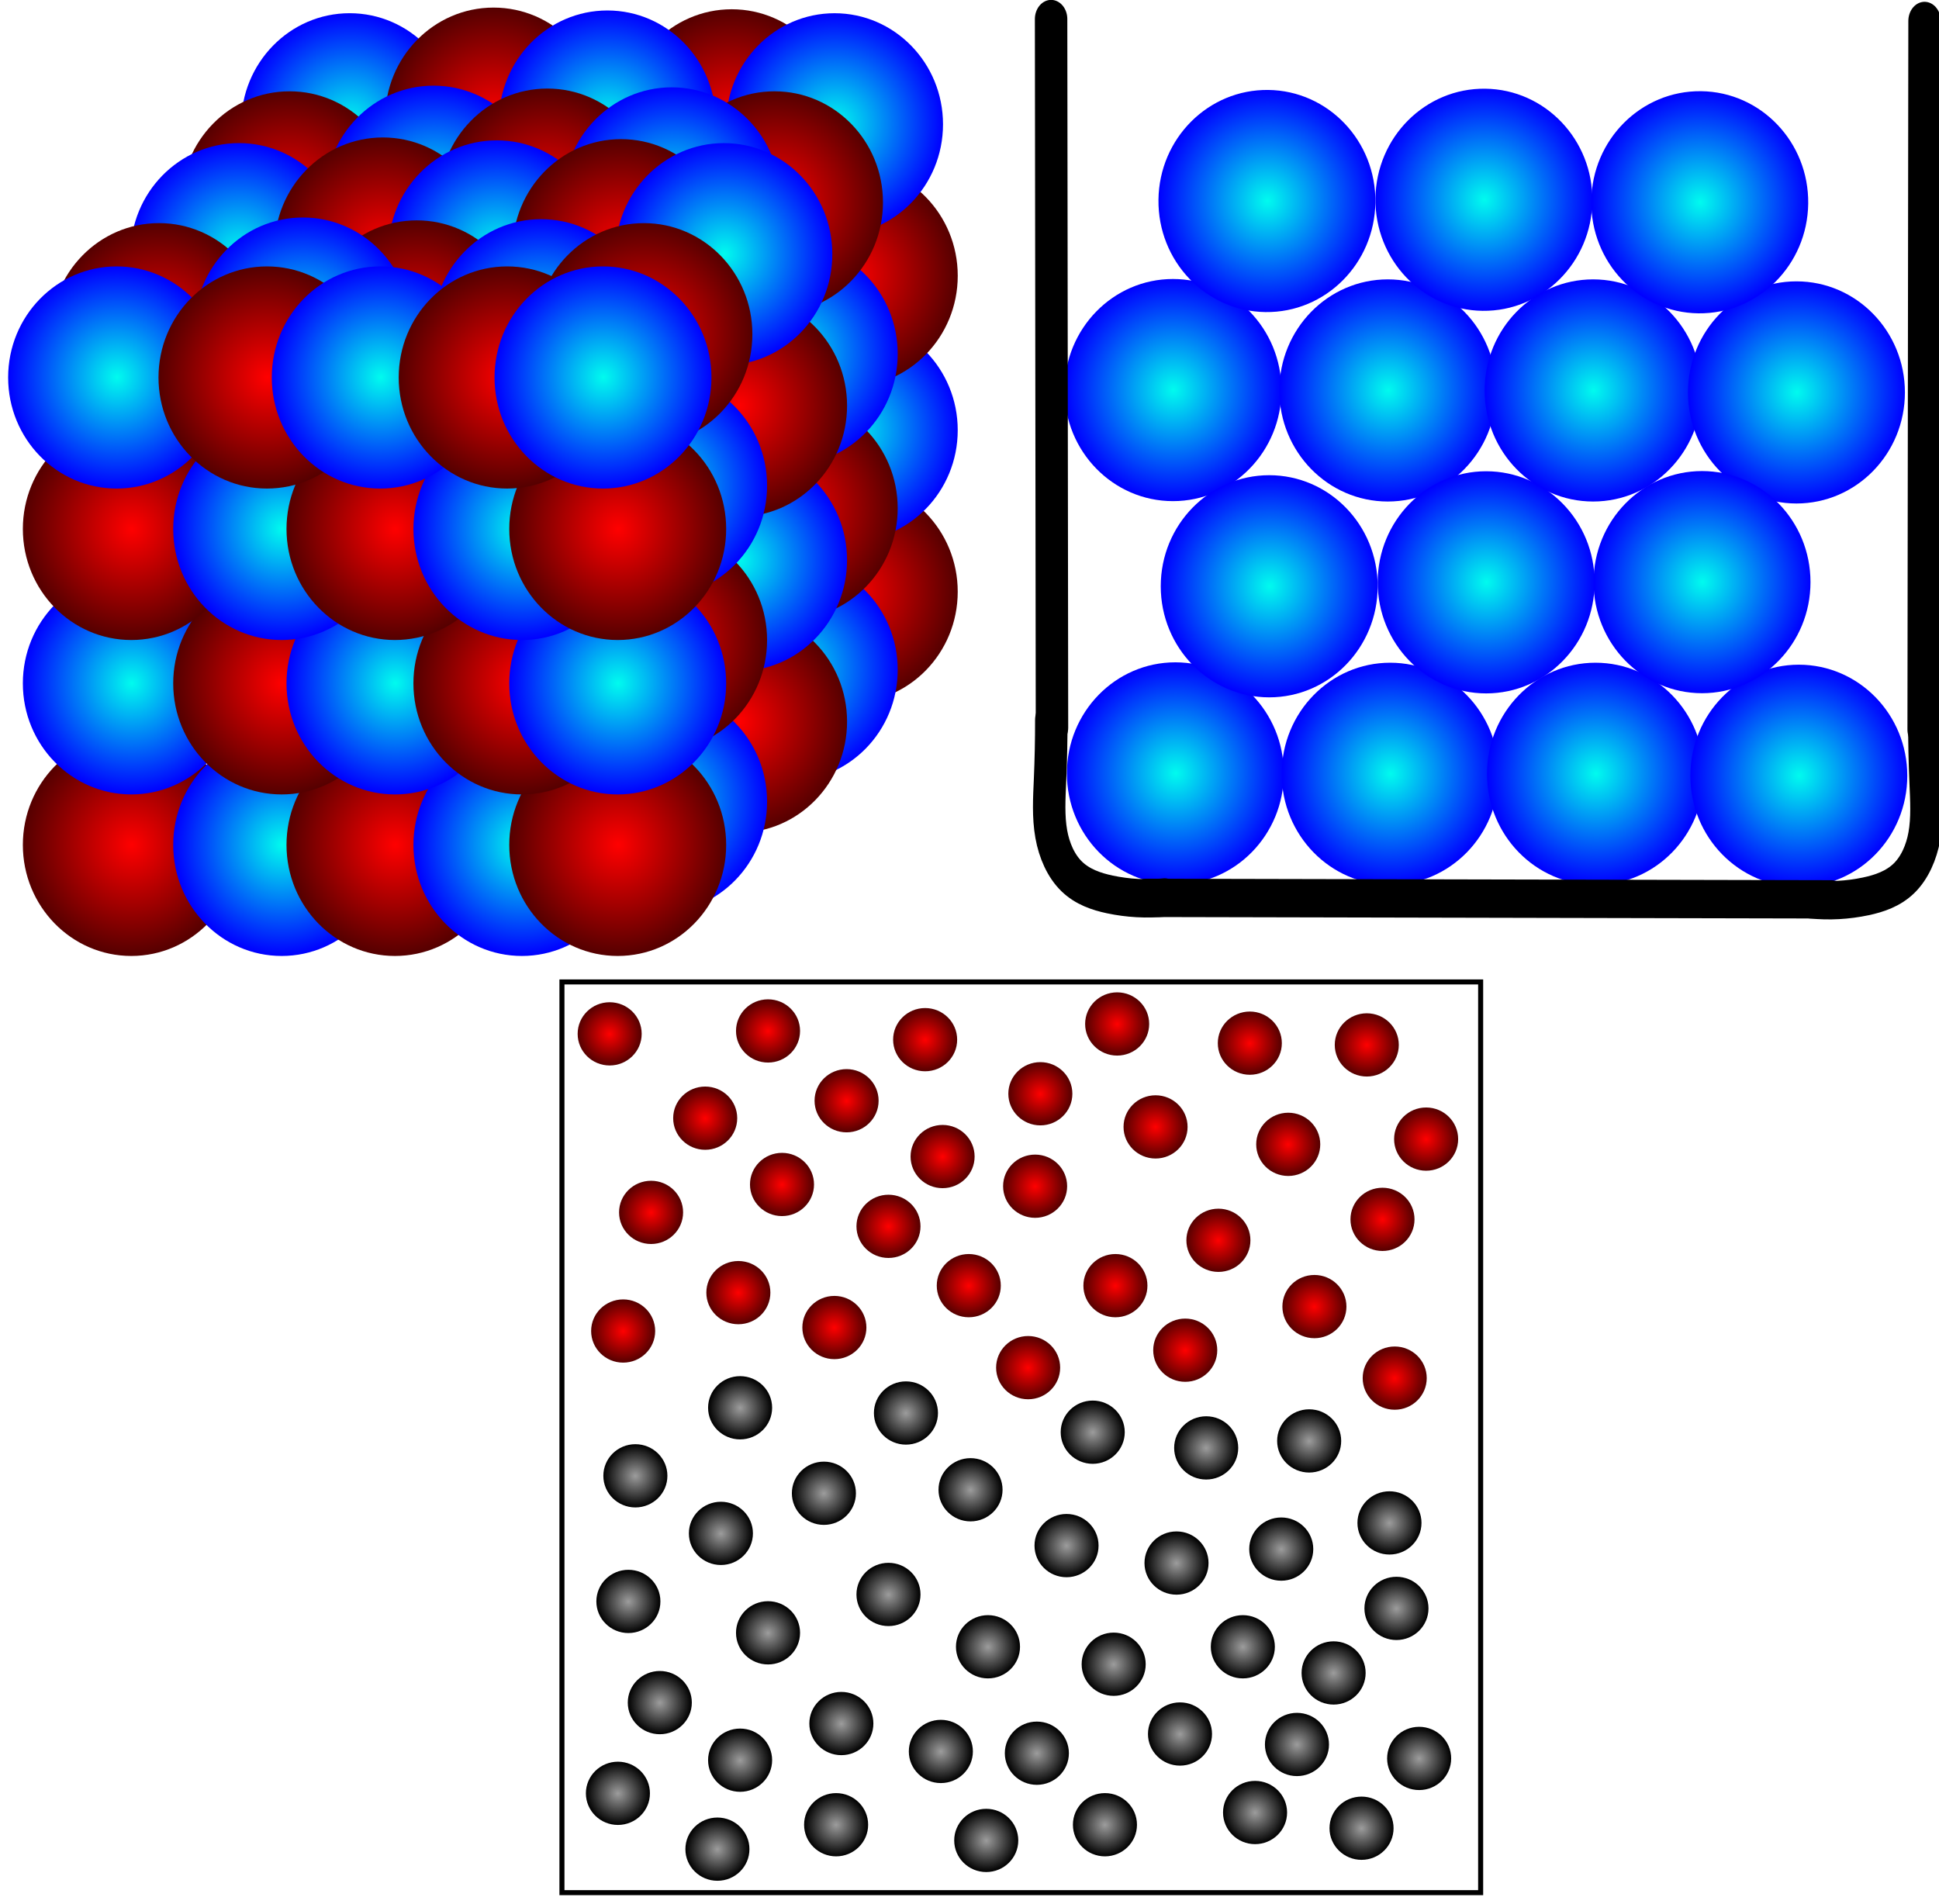 <?xml version="1.0" encoding="UTF-8" standalone="no"?>
<!-- Created with Inkscape (http://www.inkscape.org/) -->

<svg
   width="112mm"
   height="110mm"
   viewBox="0 0 112 110"
   version="1.1"
   id="svg5"
   xml:space="preserve"
   inkscape:version="1.2 (dc2aedaf03, 2022-05-15)"
   sodipodi:docname="Matter in Our Surroundings.svg"
   xmlns:inkscape="http://www.inkscape.org/namespaces/inkscape"
   xmlns:sodipodi="http://sodipodi.sourceforge.net/DTD/sodipodi-0.dtd"
   xmlns:xlink="http://www.w3.org/1999/xlink"
   xmlns="http://www.w3.org/2000/svg"
   xmlns:svg="http://www.w3.org/2000/svg"><sodipodi:namedview
     id="namedview7"
     pagecolor="#ffffff"
     bordercolor="#000000"
     borderopacity="0.25"
     inkscape:showpageshadow="2"
     inkscape:pageopacity="0.0"
     inkscape:pagecheckerboard="0"
     inkscape:deskcolor="#d1d1d1"
     inkscape:document-units="mm"
     showgrid="false"
     inkscape:zoom="0.75560029"
     inkscape:cx="528.7187"
     inkscape:cy="120.43405"
     inkscape:window-width="1360"
     inkscape:window-height="705"
     inkscape:window-x="-8"
     inkscape:window-y="-8"
     inkscape:window-maximized="1"
     inkscape:current-layer="layer1" /><defs
     id="defs2"><linearGradient
       inkscape:collect="always"
       id="linearGradient14939"><stop
         style="stop-color:#000000;stop-opacity:0.386;"
         offset="0"
         id="stop14935" /><stop
         style="stop-color:#000000;stop-opacity:1;"
         offset="1"
         id="stop14937" /></linearGradient><inkscape:path-effect
       effect="spiro"
       id="path-effect10010"
       is_visible="true"
       lpeversion="1" /><inkscape:path-effect
       effect="spiro"
       id="path-effect10006"
       is_visible="true"
       lpeversion="1" /><inkscape:path-effect
       effect="spiro"
       id="path-effect10002"
       is_visible="true"
       lpeversion="1" /><inkscape:path-effect
       effect="spiro"
       id="path-effect9998"
       is_visible="true"
       lpeversion="1" /><linearGradient
       inkscape:collect="always"
       id="linearGradient6936"><stop
         style="stop-color:#ff0000;stop-opacity:1;"
         offset="0"
         id="stop6932" /><stop
         style="stop-color:#550000;stop-opacity:1;"
         offset="1"
         id="stop6934" /></linearGradient><linearGradient
       inkscape:collect="always"
       id="linearGradient6930"><stop
         style="stop-color:#00fbef;stop-opacity:1;"
         offset="0"
         id="stop6926" /><stop
         style="stop-color:#0000ff;stop-opacity:1;"
         offset="1"
         id="stop6928" /></linearGradient><linearGradient
       inkscape:collect="always"
       id="linearGradient6924"><stop
         style="stop-color:#ff0000;stop-opacity:1;"
         offset="0"
         id="stop6920" /><stop
         style="stop-color:#550000;stop-opacity:1;"
         offset="1"
         id="stop6922" /></linearGradient><linearGradient
       inkscape:collect="always"
       id="linearGradient6883"><stop
         style="stop-color:#00fbef;stop-opacity:1;"
         offset="0"
         id="stop6879" /><stop
         style="stop-color:#0000ff;stop-opacity:1;"
         offset="1"
         id="stop6881" /></linearGradient><linearGradient
       inkscape:collect="always"
       id="linearGradient5711"><stop
         style="stop-color:#00fbef;stop-opacity:1;"
         offset="0"
         id="stop5707" /><stop
         style="stop-color:#0000ff;stop-opacity:1;"
         offset="1"
         id="stop5709" /></linearGradient><linearGradient
       inkscape:collect="always"
       id="linearGradient5705"><stop
         style="stop-color:#ff0000;stop-opacity:1;"
         offset="0"
         id="stop5701" /><stop
         style="stop-color:#550000;stop-opacity:1;"
         offset="1"
         id="stop5703" /></linearGradient><linearGradient
       inkscape:collect="always"
       id="linearGradient5699"><stop
         style="stop-color:#00fbef;stop-opacity:1;"
         offset="0"
         id="stop5695" /><stop
         style="stop-color:#0000ff;stop-opacity:1;"
         offset="1"
         id="stop5697" /></linearGradient><linearGradient
       inkscape:collect="always"
       id="linearGradient5693"><stop
         style="stop-color:#ff0000;stop-opacity:1;"
         offset="0"
         id="stop5689" /><stop
         style="stop-color:#550000;stop-opacity:1;"
         offset="1"
         id="stop5691" /></linearGradient><linearGradient
       inkscape:collect="always"
       id="linearGradient5687"><stop
         style="stop-color:#00fbef;stop-opacity:1;"
         offset="0"
         id="stop5683" /><stop
         style="stop-color:#0000ff;stop-opacity:1;"
         offset="1"
         id="stop5685" /></linearGradient><linearGradient
       inkscape:collect="always"
       id="linearGradient5681"><stop
         style="stop-color:#ff0000;stop-opacity:1;"
         offset="0"
         id="stop5677" /><stop
         style="stop-color:#550000;stop-opacity:1;"
         offset="1"
         id="stop5679" /></linearGradient><linearGradient
       inkscape:collect="always"
       id="linearGradient5675"><stop
         style="stop-color:#00fbef;stop-opacity:1;"
         offset="0"
         id="stop5671" /><stop
         style="stop-color:#0000ff;stop-opacity:1;"
         offset="1"
         id="stop5673" /></linearGradient><linearGradient
       inkscape:collect="always"
       id="linearGradient5669"><stop
         style="stop-color:#ff0000;stop-opacity:1;"
         offset="0"
         id="stop5665" /><stop
         style="stop-color:#550000;stop-opacity:1;"
         offset="1"
         id="stop5667" /></linearGradient><linearGradient
       inkscape:collect="always"
       id="linearGradient5663"><stop
         style="stop-color:#00fbef;stop-opacity:1;"
         offset="0"
         id="stop5659" /><stop
         style="stop-color:#0000ff;stop-opacity:1;"
         offset="1"
         id="stop5661" /></linearGradient><linearGradient
       inkscape:collect="always"
       id="linearGradient4658"><stop
         style="stop-color:#ff0000;stop-opacity:1"
         offset="0"
         id="stop4654" /><stop
         style="stop-color:#550000;stop-opacity:1"
         offset="1"
         id="stop4656" /></linearGradient><linearGradient
       inkscape:collect="always"
       id="linearGradient2270"><stop
         style="stop-color:#00fbef;stop-opacity:1;"
         offset="0"
         id="stop2266" /><stop
         style="stop-color:#0000ff;stop-opacity:1"
         offset="1"
         id="stop2268" /></linearGradient><radialGradient
       inkscape:collect="always"
       xlink:href="#linearGradient2270"
       id="radialGradient2272"
       cx="62.511"
       cy="122.76"
       fx="62.511"
       fy="122.76"
       r="10.466"
       gradientTransform="matrix(0.599,0,0,0.613,20.892,43.295)"
       gradientUnits="userSpaceOnUse" /><radialGradient
       inkscape:collect="always"
       xlink:href="#linearGradient4658"
       id="radialGradient2272-1"
       cx="62.511"
       cy="122.76"
       fx="62.511"
       fy="122.76"
       r="10.466"
       gradientTransform="matrix(0.599,0,0,0.613,12.207,43.295)"
       gradientUnits="userSpaceOnUse" /><radialGradient
       inkscape:collect="always"
       xlink:href="#linearGradient4658"
       id="radialGradient2272-1-7"
       cx="62.511"
       cy="122.76"
       fx="62.511"
       fy="122.76"
       r="10.466"
       gradientTransform="matrix(0.599,0,0,0.613,27.436,43.295)"
       gradientUnits="userSpaceOnUse" /><radialGradient
       inkscape:collect="always"
       xlink:href="#linearGradient2270"
       id="radialGradient2272-7"
       cx="62.511"
       cy="122.76"
       fx="62.511"
       fy="122.76"
       r="10.466"
       gradientTransform="matrix(0.599,0,0,0.613,34.768,43.295)"
       gradientUnits="userSpaceOnUse" /><radialGradient
       inkscape:collect="always"
       xlink:href="#linearGradient4658"
       id="radialGradient2272-1-7-3"
       cx="62.511"
       cy="122.76"
       fx="62.511"
       fy="122.76"
       r="10.466"
       gradientTransform="matrix(0.599,0,0,0.613,40.302,43.295)"
       gradientUnits="userSpaceOnUse" /><radialGradient
       inkscape:collect="always"
       xlink:href="#linearGradient2270"
       id="radialGradient2272-7-9"
       cx="62.511"
       cy="122.76"
       fx="62.511"
       fy="122.76"
       r="10.466"
       gradientTransform="matrix(0.599,0,0,0.613,42.665,40.795)"
       gradientUnits="userSpaceOnUse" /><radialGradient
       inkscape:collect="always"
       xlink:href="#linearGradient4658"
       id="radialGradient2272-1-7-3-6"
       cx="62.511"
       cy="122.76"
       fx="62.511"
       fy="122.76"
       r="10.466"
       gradientTransform="matrix(0.599,0,0,0.613,47.284,36.173)"
       gradientUnits="userSpaceOnUse" /><radialGradient
       inkscape:collect="always"
       xlink:href="#linearGradient2270"
       id="radialGradient2272-7-9-5"
       cx="62.511"
       cy="122.76"
       fx="62.511"
       fy="122.76"
       r="10.466"
       gradientTransform="matrix(0.599,0,0,0.613,50.209,33.18)"
       gradientUnits="userSpaceOnUse" /><radialGradient
       inkscape:collect="always"
       xlink:href="#linearGradient4658"
       id="radialGradient2272-1-7-3-6-0"
       cx="62.511"
       cy="122.76"
       fx="62.511"
       fy="122.76"
       r="10.466"
       gradientTransform="matrix(0.599,0,0,0.613,53.677,28.67)"
       gradientUnits="userSpaceOnUse" /><radialGradient
       inkscape:collect="always"
       xlink:href="#linearGradient5711"
       id="radialGradient2272-1-7-3-6-0-1"
       cx="62.511"
       cy="122.76"
       fx="62.511"
       fy="122.76"
       r="10.466"
       gradientTransform="matrix(0.599,0,0,0.613,51.981,19.299)"
       gradientUnits="userSpaceOnUse" /><radialGradient
       inkscape:collect="always"
       xlink:href="#linearGradient5705"
       id="radialGradient2272-7-9-5-0"
       cx="62.511"
       cy="122.76"
       fx="62.511"
       fy="122.76"
       r="10.466"
       gradientTransform="matrix(0.599,0,0,0.613,48.514,23.809)"
       gradientUnits="userSpaceOnUse" /><radialGradient
       inkscape:collect="always"
       xlink:href="#linearGradient5663"
       id="radialGradient2272-1-1"
       cx="62.511"
       cy="122.76"
       fx="62.511"
       fy="122.76"
       r="10.466"
       gradientTransform="matrix(0.599,0,0,0.613,10.511,33.924)"
       gradientUnits="userSpaceOnUse" /><radialGradient
       inkscape:collect="always"
       xlink:href="#linearGradient5669"
       id="radialGradient2272-2"
       cx="62.511"
       cy="122.76"
       fx="62.511"
       fy="122.76"
       r="10.466"
       gradientTransform="matrix(0.599,0,0,0.613,19.196,33.924)"
       gradientUnits="userSpaceOnUse" /><radialGradient
       inkscape:collect="always"
       xlink:href="#linearGradient5675"
       id="radialGradient2272-1-7-5"
       cx="62.511"
       cy="122.76"
       fx="62.511"
       fy="122.76"
       r="10.466"
       gradientTransform="matrix(0.599,0,0,0.613,25.74,33.924)"
       gradientUnits="userSpaceOnUse" /><radialGradient
       inkscape:collect="always"
       xlink:href="#linearGradient5681"
       id="radialGradient2272-7-3"
       cx="62.511"
       cy="122.76"
       fx="62.511"
       fy="122.76"
       r="10.466"
       gradientTransform="matrix(0.599,0,0,0.613,33.072,33.924)"
       gradientUnits="userSpaceOnUse" /><radialGradient
       inkscape:collect="always"
       xlink:href="#linearGradient5699"
       id="radialGradient2272-1-7-3-6-8"
       cx="62.511"
       cy="122.76"
       fx="62.511"
       fy="122.76"
       r="10.466"
       gradientTransform="matrix(0.599,0,0,0.613,45.589,26.801)"
       gradientUnits="userSpaceOnUse" /><radialGradient
       inkscape:collect="always"
       xlink:href="#linearGradient5693"
       id="radialGradient2272-7-9-4"
       cx="62.511"
       cy="122.76"
       fx="62.511"
       fy="122.76"
       r="10.466"
       gradientTransform="matrix(0.599,0,0,0.613,40.969,31.424)"
       gradientUnits="userSpaceOnUse" /><radialGradient
       inkscape:collect="always"
       xlink:href="#linearGradient5687"
       id="radialGradient2272-1-7-3-1"
       cx="62.511"
       cy="122.76"
       fx="62.511"
       fy="122.76"
       r="10.466"
       gradientTransform="matrix(0.599,0,0,0.613,38.606,33.924)"
       gradientUnits="userSpaceOnUse" /><radialGradient
       inkscape:collect="always"
       xlink:href="#linearGradient5705"
       id="radialGradient2272-1-7-3-6-0-7"
       cx="62.511"
       cy="122.76"
       fx="62.511"
       fy="122.76"
       r="10.466"
       gradientTransform="matrix(0.599,0,0,0.613,56.234,8.858)"
       gradientUnits="userSpaceOnUse" /><radialGradient
       inkscape:collect="always"
       xlink:href="#linearGradient5711"
       id="radialGradient2272-7-9-5-9"
       cx="62.511"
       cy="122.76"
       fx="62.511"
       fy="122.76"
       r="10.466"
       gradientTransform="matrix(0.599,0,0,0.613,52.766,13.368)"
       gradientUnits="userSpaceOnUse" /><radialGradient
       inkscape:collect="always"
       xlink:href="#linearGradient5705"
       id="radialGradient2272-1-9"
       cx="62.511"
       cy="122.76"
       fx="62.511"
       fy="122.76"
       r="10.466"
       gradientTransform="matrix(0.599,0,0,0.613,14.764,23.483)"
       gradientUnits="userSpaceOnUse" /><radialGradient
       inkscape:collect="always"
       xlink:href="#linearGradient5711"
       id="radialGradient2272-5"
       cx="62.511"
       cy="122.76"
       fx="62.511"
       fy="122.76"
       r="10.466"
       gradientTransform="matrix(0.599,0,0,0.613,23.449,23.483)"
       gradientUnits="userSpaceOnUse" /><radialGradient
       inkscape:collect="always"
       xlink:href="#linearGradient5705"
       id="radialGradient2272-1-7-1"
       cx="62.511"
       cy="122.76"
       fx="62.511"
       fy="122.76"
       r="10.466"
       gradientTransform="matrix(0.599,0,0,0.613,29.993,23.483)"
       gradientUnits="userSpaceOnUse" /><radialGradient
       inkscape:collect="always"
       xlink:href="#linearGradient5711"
       id="radialGradient2272-7-0"
       cx="62.511"
       cy="122.76"
       fx="62.511"
       fy="122.76"
       r="10.466"
       gradientTransform="matrix(0.599,0,0,0.613,37.325,23.483)"
       gradientUnits="userSpaceOnUse" /><radialGradient
       inkscape:collect="always"
       xlink:href="#linearGradient5705"
       id="radialGradient2272-1-7-3-6-7"
       cx="62.511"
       cy="122.76"
       fx="62.511"
       fy="122.76"
       r="10.466"
       gradientTransform="matrix(0.599,0,0,0.613,49.841,16.36)"
       gradientUnits="userSpaceOnUse" /><radialGradient
       inkscape:collect="always"
       xlink:href="#linearGradient5711"
       id="radialGradient2272-7-9-0"
       cx="62.511"
       cy="122.76"
       fx="62.511"
       fy="122.76"
       r="10.466"
       gradientTransform="matrix(0.599,0,0,0.613,45.222,20.983)"
       gradientUnits="userSpaceOnUse" /><radialGradient
       inkscape:collect="always"
       xlink:href="#linearGradient5705"
       id="radialGradient2272-1-7-3-8"
       cx="62.511"
       cy="122.76"
       fx="62.511"
       fy="122.76"
       r="10.466"
       gradientTransform="matrix(0.599,0,0,0.613,42.859,23.483)"
       gradientUnits="userSpaceOnUse" /><radialGradient
       inkscape:collect="always"
       xlink:href="#linearGradient5711"
       id="radialGradient2272-1-7-3-6-0-1-7"
       cx="62.511"
       cy="122.76"
       fx="62.511"
       fy="122.76"
       r="10.466"
       gradientTransform="matrix(0.599,0,0,0.613,51.981,19.299)"
       gradientUnits="userSpaceOnUse" /><radialGradient
       inkscape:collect="always"
       xlink:href="#linearGradient5705"
       id="radialGradient2272-7-9-5-0-2"
       cx="62.511"
       cy="122.76"
       fx="62.511"
       fy="122.76"
       r="10.466"
       gradientTransform="matrix(0.599,0,0,0.613,48.514,23.809)"
       gradientUnits="userSpaceOnUse" /><radialGradient
       inkscape:collect="always"
       xlink:href="#linearGradient5711"
       id="radialGradient2272-1-1-9"
       cx="62.511"
       cy="122.76"
       fx="62.511"
       fy="122.76"
       r="10.466"
       gradientTransform="matrix(0.599,0,0,0.613,10.511,33.924)"
       gradientUnits="userSpaceOnUse" /><radialGradient
       inkscape:collect="always"
       xlink:href="#linearGradient5705"
       id="radialGradient2272-2-5"
       cx="62.511"
       cy="122.76"
       fx="62.511"
       fy="122.76"
       r="10.466"
       gradientTransform="matrix(0.599,0,0,0.613,19.196,33.924)"
       gradientUnits="userSpaceOnUse" /><radialGradient
       inkscape:collect="always"
       xlink:href="#linearGradient5711"
       id="radialGradient2272-1-7-5-3"
       cx="62.511"
       cy="122.76"
       fx="62.511"
       fy="122.76"
       r="10.466"
       gradientTransform="matrix(0.599,0,0,0.613,25.74,33.924)"
       gradientUnits="userSpaceOnUse" /><radialGradient
       inkscape:collect="always"
       xlink:href="#linearGradient5705"
       id="radialGradient2272-7-3-5"
       cx="62.511"
       cy="122.76"
       fx="62.511"
       fy="122.76"
       r="10.466"
       gradientTransform="matrix(0.599,0,0,0.613,33.072,33.924)"
       gradientUnits="userSpaceOnUse" /><radialGradient
       inkscape:collect="always"
       xlink:href="#linearGradient5711"
       id="radialGradient2272-1-7-3-6-8-3"
       cx="62.511"
       cy="122.76"
       fx="62.511"
       fy="122.76"
       r="10.466"
       gradientTransform="matrix(0.599,0,0,0.613,45.589,26.801)"
       gradientUnits="userSpaceOnUse" /><radialGradient
       inkscape:collect="always"
       xlink:href="#linearGradient5705"
       id="radialGradient2272-7-9-4-1"
       cx="62.511"
       cy="122.76"
       fx="62.511"
       fy="122.76"
       r="10.466"
       gradientTransform="matrix(0.599,0,0,0.613,40.969,31.424)"
       gradientUnits="userSpaceOnUse" /><radialGradient
       inkscape:collect="always"
       xlink:href="#linearGradient5711"
       id="radialGradient2272-1-7-3-1-1"
       cx="62.511"
       cy="122.76"
       fx="62.511"
       fy="122.76"
       r="10.466"
       gradientTransform="matrix(0.599,0,0,0.613,38.606,33.924)"
       gradientUnits="userSpaceOnUse" /><radialGradient
       inkscape:collect="always"
       xlink:href="#linearGradient5705"
       id="radialGradient2272-7-9-4-1-0"
       cx="62.511"
       cy="122.76"
       fx="62.511"
       fy="122.76"
       r="10.466"
       gradientTransform="matrix(0.599,0,0,0.613,32.101,29.744)"
       gradientUnits="userSpaceOnUse" /><radialGradient
       inkscape:collect="always"
       xlink:href="#linearGradient5711"
       id="radialGradient2272-1-7-3-6-8-3-4"
       cx="62.511"
       cy="122.76"
       fx="62.511"
       fy="122.76"
       r="10.466"
       gradientTransform="matrix(0.599,0,0,0.613,36.721,25.122)"
       gradientUnits="userSpaceOnUse" /><radialGradient
       inkscape:collect="always"
       xlink:href="#linearGradient5705"
       id="radialGradient2272-7-9-5-0-2-5"
       cx="62.511"
       cy="122.76"
       fx="62.511"
       fy="122.76"
       r="10.466"
       gradientTransform="matrix(0.599,0,0,0.613,39.646,22.13)"
       gradientUnits="userSpaceOnUse" /><radialGradient
       inkscape:collect="always"
       xlink:href="#linearGradient5711"
       id="radialGradient2272-1-7-3-6-0-1-7-4"
       cx="62.511"
       cy="122.76"
       fx="62.511"
       fy="122.76"
       r="10.466"
       gradientTransform="matrix(0.599,0,0,0.613,43.114,17.619)"
       gradientUnits="userSpaceOnUse" /><radialGradient
       inkscape:collect="always"
       xlink:href="#linearGradient6883"
       id="radialGradient2272-7-9-4-1-4"
       cx="62.511"
       cy="122.76"
       fx="62.511"
       fy="122.76"
       r="10.466"
       gradientTransform="matrix(0.599,0,0,0.613,39.283,29.674)"
       gradientUnits="userSpaceOnUse" /><radialGradient
       inkscape:collect="always"
       xlink:href="#linearGradient6924"
       id="radialGradient2272-1-7-3-6-8-3-46"
       cx="62.511"
       cy="122.76"
       fx="62.511"
       fy="122.76"
       r="10.466"
       gradientTransform="matrix(0.599,0,0,0.613,43.902,25.052)"
       gradientUnits="userSpaceOnUse" /><radialGradient
       inkscape:collect="always"
       xlink:href="#linearGradient6930"
       id="radialGradient2272-7-9-5-0-2-8"
       cx="62.511"
       cy="122.76"
       fx="62.511"
       fy="122.76"
       r="10.466"
       gradientTransform="matrix(0.599,0,0,0.613,46.827,22.06)"
       gradientUnits="userSpaceOnUse" /><radialGradient
       inkscape:collect="always"
       xlink:href="#linearGradient6936"
       id="radialGradient2272-1-7-3-6-0-1-7-9"
       cx="62.511"
       cy="122.76"
       fx="62.511"
       fy="122.76"
       r="10.466"
       gradientTransform="matrix(0.599,0,0,0.613,50.295,17.549)"
       gradientUnits="userSpaceOnUse" /><radialGradient
       inkscape:collect="always"
       xlink:href="#linearGradient6930"
       id="radialGradient2272-7-9-4-1-4-6"
       cx="62.511"
       cy="122.76"
       fx="62.511"
       fy="122.76"
       r="10.466"
       gradientTransform="matrix(0.599,0,0,0.613,25.526,29.577)"
       gradientUnits="userSpaceOnUse" /><radialGradient
       inkscape:collect="always"
       xlink:href="#linearGradient6936"
       id="radialGradient2272-1-7-3-6-8-3-46-5"
       cx="62.511"
       cy="122.76"
       fx="62.511"
       fy="122.76"
       r="10.466"
       gradientTransform="matrix(0.599,0,0,0.613,30.145,24.955)"
       gradientUnits="userSpaceOnUse" /><radialGradient
       inkscape:collect="always"
       xlink:href="#linearGradient6930"
       id="radialGradient2272-7-9-5-0-2-8-5"
       cx="62.511"
       cy="122.76"
       fx="62.511"
       fy="122.76"
       r="10.466"
       gradientTransform="matrix(0.599,0,0,0.613,33.07,21.963)"
       gradientUnits="userSpaceOnUse" /><radialGradient
       inkscape:collect="always"
       xlink:href="#linearGradient6936"
       id="radialGradient2272-1-7-3-6-0-1-7-9-5"
       cx="62.511"
       cy="122.76"
       fx="62.511"
       fy="122.76"
       r="10.466"
       gradientTransform="matrix(0.599,0,0,0.613,36.538,17.452)"
       gradientUnits="userSpaceOnUse" /><radialGradient
       inkscape:collect="always"
       xlink:href="#linearGradient6936"
       id="radialGradient2272-7-9-4-1-7"
       cx="62.511"
       cy="122.76"
       fx="62.511"
       fy="122.76"
       r="10.466"
       gradientTransform="matrix(0.599,0,0,0.613,17.213,29.903)"
       gradientUnits="userSpaceOnUse" /><radialGradient
       inkscape:collect="always"
       xlink:href="#linearGradient6930"
       id="radialGradient2272-1-7-3-6-8-3-2"
       cx="62.511"
       cy="122.76"
       fx="62.511"
       fy="122.76"
       r="10.466"
       gradientTransform="matrix(0.599,0,0,0.613,21.833,25.28)"
       gradientUnits="userSpaceOnUse" /><radialGradient
       inkscape:collect="always"
       xlink:href="#linearGradient6936"
       id="radialGradient2272-7-9-5-0-2-52"
       cx="62.511"
       cy="122.76"
       fx="62.511"
       fy="122.76"
       r="10.466"
       gradientTransform="matrix(0.599,0,0,0.613,24.757,22.288)"
       gradientUnits="userSpaceOnUse" /><radialGradient
       inkscape:collect="always"
       xlink:href="#linearGradient6930"
       id="radialGradient2272-1-7-3-6-0-1-7-48"
       cx="62.511"
       cy="122.76"
       fx="62.511"
       fy="122.76"
       r="10.466"
       gradientTransform="matrix(0.599,0,0,0.613,28.225,17.778)"
       gradientUnits="userSpaceOnUse" /><inkscape:path-effect
       effect="spiro"
       id="path-effect10002-7"
       is_visible="true"
       lpeversion="1" /><inkscape:path-effect
       effect="spiro"
       id="path-effect10010-4"
       is_visible="true"
       lpeversion="1" /><radialGradient
       inkscape:collect="always"
       xlink:href="#linearGradient6930"
       id="radialGradient2272-1-7-3-1-1-4"
       cx="62.511"
       cy="122.76"
       fx="62.511"
       fy="122.76"
       r="10.466"
       gradientTransform="matrix(0.599,0,0,0.613,79.772,55.274)"
       gradientUnits="userSpaceOnUse" /><radialGradient
       inkscape:collect="always"
       xlink:href="#linearGradient6930"
       id="radialGradient2272-1-7-3-1-1-4-1"
       cx="62.511"
       cy="122.76"
       fx="62.511"
       fy="122.76"
       r="10.466"
       gradientTransform="matrix(0.599,0,0,0.613,92.181,55.297)"
       gradientUnits="userSpaceOnUse" /><radialGradient
       inkscape:collect="always"
       xlink:href="#linearGradient6930"
       id="radialGradient2272-1-7-3-1-1-4-1-3"
       cx="62.511"
       cy="122.76"
       fx="62.511"
       fy="122.76"
       r="10.466"
       gradientTransform="matrix(0.599,0,0,0.613,104.04,55.297)"
       gradientUnits="userSpaceOnUse" /><radialGradient
       inkscape:collect="always"
       xlink:href="#linearGradient6930"
       id="radialGradient2272-1-7-3-1-1-4-1-3-1"
       cx="62.511"
       cy="122.76"
       fx="62.511"
       fy="122.76"
       r="10.466"
       gradientTransform="matrix(0.599,0,0,0.613,115.785,55.411)"
       gradientUnits="userSpaceOnUse" /><radialGradient
       inkscape:collect="always"
       xlink:href="#linearGradient6930"
       id="radialGradient2272-1-7-3-1-1-4-1-3-9"
       cx="62.511"
       cy="122.76"
       fx="62.511"
       fy="122.76"
       r="10.466"
       gradientTransform="matrix(0.599,0,0,0.613,39.745,-41.394)"
       gradientUnits="userSpaceOnUse" /><radialGradient
       inkscape:collect="always"
       xlink:href="#linearGradient6930"
       id="radialGradient2272-1-7-3-1-1-4-1-3-4"
       cx="62.511"
       cy="122.76"
       fx="62.511"
       fy="122.76"
       r="10.466"
       gradientTransform="matrix(0.599,0,0,0.613,52.276,-41.623)"
       gradientUnits="userSpaceOnUse" /><radialGradient
       inkscape:collect="always"
       xlink:href="#linearGradient6930"
       id="radialGradient2272-1-7-3-1-1-4-1-3-3"
       cx="62.511"
       cy="122.76"
       fx="62.511"
       fy="122.76"
       r="10.466"
       gradientTransform="matrix(0.599,0,0,0.613,64.746,-41.634)"
       gradientUnits="userSpaceOnUse" /><radialGradient
       inkscape:collect="always"
       xlink:href="#linearGradient6930"
       id="radialGradient2272-1-7-3-1-1-4-1-7"
       cx="62.511"
       cy="122.76"
       fx="62.511"
       fy="122.76"
       r="10.466"
       gradientTransform="matrix(0.599,0,0,0.613,92.044,33.153)"
       gradientUnits="userSpaceOnUse" /><radialGradient
       inkscape:collect="always"
       xlink:href="#linearGradient6930"
       id="radialGradient2272-1-7-3-1-1-4-4"
       cx="62.511"
       cy="122.76"
       fx="62.511"
       fy="122.76"
       r="10.466"
       gradientTransform="matrix(0.599,0,0,0.613,79.635,33.13)"
       gradientUnits="userSpaceOnUse" /><radialGradient
       inkscape:collect="always"
       xlink:href="#linearGradient6930"
       id="radialGradient2272-1-7-3-1-1-4-1-3-16"
       cx="62.511"
       cy="122.76"
       fx="62.511"
       fy="122.76"
       r="10.466"
       gradientTransform="matrix(0.599,0,0,0.613,103.903,33.153)"
       gradientUnits="userSpaceOnUse" /><radialGradient
       inkscape:collect="always"
       xlink:href="#linearGradient6930"
       id="radialGradient2272-1-7-3-1-1-4-1-3-1-6"
       cx="62.511"
       cy="122.76"
       fx="62.511"
       fy="122.76"
       r="10.466"
       gradientTransform="matrix(0.599,0,0,0.613,115.647,33.267)"
       gradientUnits="userSpaceOnUse" /><radialGradient
       inkscape:collect="always"
       xlink:href="#linearGradient6930"
       id="radialGradient2272-1-7-3-1-1-4-1-3-9-7"
       cx="62.511"
       cy="122.76"
       fx="62.511"
       fy="122.76"
       r="10.466"
       gradientTransform="matrix(0.599,0,0,0.613,39.751,-64.608)"
       gradientUnits="userSpaceOnUse" /><radialGradient
       inkscape:collect="always"
       xlink:href="#linearGradient6930"
       id="radialGradient2272-1-7-3-1-1-4-1-3-4-3"
       cx="62.511"
       cy="122.76"
       fx="62.511"
       fy="122.76"
       r="10.466"
       gradientTransform="matrix(0.599,0,0,0.613,52.283,-64.836)"
       gradientUnits="userSpaceOnUse" /><radialGradient
       inkscape:collect="always"
       xlink:href="#linearGradient6930"
       id="radialGradient2272-1-7-3-1-1-4-1-3-3-5"
       cx="62.511"
       cy="122.76"
       fx="62.511"
       fy="122.76"
       r="10.466"
       gradientTransform="matrix(0.599,0,0,0.613,64.752,-64.847)"
       gradientUnits="userSpaceOnUse" /><radialGradient
       inkscape:collect="always"
       xlink:href="#linearGradient6936"
       id="radialGradient2272-1-7-3-8-3"
       cx="62.511"
       cy="122.76"
       fx="62.511"
       fy="122.76"
       r="10.466"
       gradientTransform="matrix(0.409,0,0,0.363,143.601,28.838)"
       gradientUnits="userSpaceOnUse" /><radialGradient
       inkscape:collect="always"
       xlink:href="#linearGradient6936"
       id="radialGradient2272-1-7-3-8-3-2"
       cx="62.511"
       cy="122.76"
       fx="62.511"
       fy="122.76"
       r="10.466"
       gradientTransform="matrix(0.409,0,0,0.363,156.374,38.964)"
       gradientUnits="userSpaceOnUse" /><radialGradient
       inkscape:collect="always"
       xlink:href="#linearGradient6936"
       id="radialGradient2272-1-7-3-8-3-4"
       cx="62.511"
       cy="122.76"
       fx="62.511"
       fy="122.76"
       r="10.466"
       gradientTransform="matrix(0.409,0,0,0.363,200.487,47.135)"
       gradientUnits="userSpaceOnUse" /><radialGradient
       inkscape:collect="always"
       xlink:href="#linearGradient6936"
       id="radialGradient2272-1-7-3-8-3-7"
       cx="62.511"
       cy="122.76"
       fx="62.511"
       fy="122.76"
       r="10.466"
       gradientTransform="matrix(0.409,0,0,0.363,175.28,36.869)"
       gradientUnits="userSpaceOnUse" /><radialGradient
       inkscape:collect="always"
       xlink:href="#linearGradient6936"
       id="radialGradient2272-1-7-3-8-3-72"
       cx="62.511"
       cy="122.76"
       fx="62.511"
       fy="122.76"
       r="10.466"
       gradientTransform="matrix(0.409,0,0,0.363,185.783,29.536)"
       gradientUnits="userSpaceOnUse" /><radialGradient
       inkscape:collect="always"
       xlink:href="#linearGradient6936"
       id="radialGradient2272-1-7-3-8-3-0"
       cx="62.511"
       cy="122.76"
       fx="62.511"
       fy="122.76"
       r="10.466"
       gradientTransform="matrix(0.409,0,0,0.363,224.994,53.63)"
       gradientUnits="userSpaceOnUse" /><radialGradient
       inkscape:collect="always"
       xlink:href="#linearGradient6936"
       id="radialGradient2272-1-7-3-8-3-5"
       cx="62.511"
       cy="122.76"
       fx="62.511"
       fy="122.76"
       r="10.466"
       gradientTransform="matrix(0.409,0,0,0.363,149.139,50.278)"
       gradientUnits="userSpaceOnUse" /><radialGradient
       inkscape:collect="always"
       xlink:href="#linearGradient6936"
       id="radialGradient2272-1-7-3-8-3-3"
       cx="62.511"
       cy="122.76"
       fx="62.511"
       fy="122.76"
       r="10.466"
       gradientTransform="matrix(0.409,0,0,0.363,180.881,51.954)"
       gradientUnits="userSpaceOnUse" /><radialGradient
       inkscape:collect="always"
       xlink:href="#linearGradient6936"
       id="radialGradient2272-1-7-3-8-3-8"
       cx="62.511"
       cy="122.76"
       fx="62.511"
       fy="122.76"
       r="10.466"
       gradientTransform="matrix(0.409,0,0,0.363,166.644,46.925)"
       gradientUnits="userSpaceOnUse" /><radialGradient
       inkscape:collect="always"
       xlink:href="#linearGradient6936"
       id="radialGradient2272-1-7-3-8-3-47"
       cx="62.511"
       cy="122.76"
       fx="62.511"
       fy="122.76"
       r="10.466"
       gradientTransform="matrix(0.409,0,0,0.363,164.777,28.488)"
       gradientUnits="userSpaceOnUse" /><radialGradient
       inkscape:collect="always"
       xlink:href="#linearGradient6936"
       id="radialGradient2272-1-7-3-8-3-9"
       cx="62.511"
       cy="122.76"
       fx="62.511"
       fy="122.76"
       r="10.466"
       gradientTransform="matrix(0.409,0,0,0.363,201.187,36.031)"
       gradientUnits="userSpaceOnUse" /><radialGradient
       inkscape:collect="always"
       xlink:href="#linearGradient6936"
       id="radialGradient2272-1-7-3-8-3-85"
       cx="62.511"
       cy="122.76"
       fx="62.511"
       fy="122.76"
       r="10.466"
       gradientTransform="matrix(0.409,0,0,0.363,188.117,43.573)"
       gradientUnits="userSpaceOnUse" /><radialGradient
       inkscape:collect="always"
       xlink:href="#linearGradient6936"
       id="radialGradient2272-1-7-3-8-3-6"
       cx="62.511"
       cy="122.76"
       fx="62.511"
       fy="122.76"
       r="10.466"
       gradientTransform="matrix(0.409,0,0,0.363,211.457,27.65)"
       gradientUnits="userSpaceOnUse" /><radialGradient
       inkscape:collect="always"
       xlink:href="#linearGradient6936"
       id="radialGradient2272-1-7-3-8-3-52"
       cx="62.511"
       cy="122.76"
       fx="62.511"
       fy="122.76"
       r="10.466"
       gradientTransform="matrix(0.409,0,0,0.363,216.592,40.011)"
       gradientUnits="userSpaceOnUse" /><radialGradient
       inkscape:collect="always"
       xlink:href="#linearGradient6936"
       id="radialGradient2272-1-7-3-8-3-1"
       cx="62.511"
       cy="122.76"
       fx="62.511"
       fy="122.76"
       r="10.466"
       gradientTransform="matrix(0.409,0,0,0.363,211.223,59.077)"
       gradientUnits="userSpaceOnUse" /><radialGradient
       inkscape:collect="always"
       xlink:href="#linearGradient6936"
       id="radialGradient2272-1-7-3-8-3-26"
       cx="62.511"
       cy="122.76"
       fx="62.511"
       fy="122.76"
       r="10.466"
       gradientTransform="matrix(0.409,0,0,0.363,229.195,29.955)"
       gradientUnits="userSpaceOnUse" /><radialGradient
       inkscape:collect="always"
       xlink:href="#linearGradient6936"
       id="radialGradient2272-1-7-3-8-3-54"
       cx="62.511"
       cy="122.76"
       fx="62.511"
       fy="122.76"
       r="10.466"
       gradientTransform="matrix(0.409,0,0,0.363,234.33,42.107)"
       gradientUnits="userSpaceOnUse" /><radialGradient
       inkscape:collect="always"
       xlink:href="#linearGradient6936"
       id="radialGradient2272-1-7-3-8-3-98"
       cx="62.511"
       cy="122.76"
       fx="62.511"
       fy="122.76"
       r="10.466"
       gradientTransform="matrix(0.409,0,0,0.363,244.833,30.164)"
       gradientUnits="userSpaceOnUse" /><radialGradient
       inkscape:collect="always"
       xlink:href="#linearGradient6936"
       id="radialGradient2272-1-7-3-8-3-43"
       cx="62.511"
       cy="122.76"
       fx="62.511"
       fy="122.76"
       r="10.466"
       gradientTransform="matrix(0.409,0,0,0.363,246.934,51.116)"
       gradientUnits="userSpaceOnUse" /><radialGradient
       inkscape:collect="always"
       xlink:href="#linearGradient6936"
       id="radialGradient2272-1-7-3-8-3-60"
       cx="62.511"
       cy="122.76"
       fx="62.511"
       fy="122.76"
       r="10.466"
       gradientTransform="matrix(0.409,0,0,0.363,160.809,59.915)"
       gradientUnits="userSpaceOnUse" /><radialGradient
       inkscape:collect="always"
       xlink:href="#linearGradient6936"
       id="radialGradient2272-1-7-3-8-3-28"
       cx="62.511"
       cy="122.76"
       fx="62.511"
       fy="122.76"
       r="10.466"
       gradientTransform="matrix(0.409,0,0,0.363,145.404,64.524)"
       gradientUnits="userSpaceOnUse" /><radialGradient
       inkscape:collect="always"
       xlink:href="#linearGradient6936"
       id="radialGradient2272-1-7-3-8-3-73"
       cx="62.511"
       cy="122.76"
       fx="62.511"
       fy="122.76"
       r="10.466"
       gradientTransform="matrix(0.409,0,0,0.363,173.646,64.105)"
       gradientUnits="userSpaceOnUse" /><radialGradient
       inkscape:collect="always"
       xlink:href="#linearGradient6936"
       id="radialGradient2272-1-7-3-8-3-265"
       cx="62.511"
       cy="122.76"
       fx="62.511"
       fy="122.76"
       r="10.466"
       gradientTransform="matrix(0.409,0,0,0.363,191.618,59.077)"
       gradientUnits="userSpaceOnUse" /><radialGradient
       inkscape:collect="always"
       xlink:href="#linearGradient6936"
       id="radialGradient2272-1-7-3-8-3-99"
       cx="62.511"
       cy="122.76"
       fx="62.511"
       fy="122.76"
       r="10.466"
       gradientTransform="matrix(0.409,0,0,0.363,199.553,68.924)"
       gradientUnits="userSpaceOnUse" /><radialGradient
       inkscape:collect="always"
       xlink:href="#linearGradient6936"
       id="radialGradient2272-1-7-3-8-3-25"
       cx="62.511"
       cy="122.76"
       fx="62.511"
       fy="122.76"
       r="10.466"
       gradientTransform="matrix(0.409,0,0,0.363,220.559,66.829)"
       gradientUnits="userSpaceOnUse" /><radialGradient
       inkscape:collect="always"
       xlink:href="#linearGradient6936"
       id="radialGradient2272-1-7-3-8-3-53"
       cx="62.511"
       cy="122.76"
       fx="62.511"
       fy="122.76"
       r="10.466"
       gradientTransform="matrix(0.409,0,0,0.363,237.831,61.591)"
       gradientUnits="userSpaceOnUse" /><radialGradient
       inkscape:collect="always"
       xlink:href="#linearGradient6936"
       id="radialGradient2272-1-7-3-8-3-95"
       cx="62.511"
       cy="122.76"
       fx="62.511"
       fy="122.76"
       r="10.466"
       gradientTransform="matrix(0.409,0,0,0.363,248.567,70.181)"
       gradientUnits="userSpaceOnUse" /><radialGradient
       inkscape:collect="always"
       xlink:href="#linearGradient6936"
       id="radialGradient2272-1-7-3-8-3-75"
       cx="62.511"
       cy="122.76"
       fx="62.511"
       fy="122.76"
       r="10.466"
       gradientTransform="matrix(0.409,0,0,0.363,252.769,41.478)"
       gradientUnits="userSpaceOnUse" /><radialGradient
       inkscape:collect="always"
       xlink:href="#linearGradient14939"
       id="radialGradient2272-1-7-3-8-3-529"
       cx="62.511"
       cy="122.76"
       fx="62.511"
       fy="122.76"
       r="10.466"
       gradientTransform="matrix(0.409,0,0,0.363,147.038,81.914)"
       gradientUnits="userSpaceOnUse" /><radialGradient
       inkscape:collect="always"
       xlink:href="#linearGradient14939"
       id="radialGradient2272-1-7-3-8-3-529-7"
       cx="62.511"
       cy="122.76"
       fx="62.511"
       fy="122.76"
       r="10.466"
       gradientTransform="matrix(0.409,0,0,0.363,161.042,73.743)"
       gradientUnits="userSpaceOnUse" /><radialGradient
       inkscape:collect="always"
       xlink:href="#linearGradient14939"
       id="radialGradient2272-1-7-3-8-3-529-71"
       cx="62.511"
       cy="122.76"
       fx="62.511"
       fy="122.76"
       r="10.466"
       gradientTransform="matrix(0.409,0,0,0.363,183.215,74.371)"
       gradientUnits="userSpaceOnUse" /><radialGradient
       inkscape:collect="always"
       xlink:href="#linearGradient14939"
       id="radialGradient2272-1-7-3-8-3-529-9"
       cx="62.511"
       cy="122.76"
       fx="62.511"
       fy="122.76"
       r="10.466"
       gradientTransform="matrix(0.409,0,0,0.363,172.245,84.009)"
       gradientUnits="userSpaceOnUse" /><radialGradient
       inkscape:collect="always"
       xlink:href="#linearGradient14939"
       id="radialGradient2272-1-7-3-8-3-529-0"
       cx="62.511"
       cy="122.76"
       fx="62.511"
       fy="122.76"
       r="10.466"
       gradientTransform="matrix(0.409,0,0,0.363,208.189,76.676)"
       gradientUnits="userSpaceOnUse" /><radialGradient
       inkscape:collect="always"
       xlink:href="#linearGradient14939"
       id="radialGradient2272-1-7-3-8-3-529-6"
       cx="62.511"
       cy="122.76"
       fx="62.511"
       fy="122.76"
       r="10.466"
       gradientTransform="matrix(0.409,0,0,0.363,191.851,83.59)"
       gradientUnits="userSpaceOnUse" /><radialGradient
       inkscape:collect="always"
       xlink:href="#linearGradient14939"
       id="radialGradient2272-1-7-3-8-3-529-5"
       cx="62.511"
       cy="122.76"
       fx="62.511"
       fy="122.76"
       r="10.466"
       gradientTransform="matrix(0.409,0,0,0.363,204.688,90.294)"
       gradientUnits="userSpaceOnUse" /><radialGradient
       inkscape:collect="always"
       xlink:href="#linearGradient14939"
       id="radialGradient2272-1-7-3-8-3-529-4"
       cx="62.511"
       cy="122.76"
       fx="62.511"
       fy="122.76"
       r="10.466"
       gradientTransform="matrix(0.409,0,0,0.363,223.36,78.562)"
       gradientUnits="userSpaceOnUse" /><radialGradient
       inkscape:collect="always"
       xlink:href="#linearGradient14939"
       id="radialGradient2272-1-7-3-8-3-529-1"
       cx="62.511"
       cy="122.76"
       fx="62.511"
       fy="122.76"
       r="10.466"
       gradientTransform="matrix(0.409,0,0,0.363,237.131,77.724)"
       gradientUnits="userSpaceOnUse" /><radialGradient
       inkscape:collect="always"
       xlink:href="#linearGradient14939"
       id="radialGradient2272-1-7-3-8-3-529-93"
       cx="62.511"
       cy="122.76"
       fx="62.511"
       fy="122.76"
       r="10.466"
       gradientTransform="matrix(0.409,0,0,0.363,247.867,87.571)"
       gradientUnits="userSpaceOnUse" /><radialGradient
       inkscape:collect="always"
       xlink:href="#linearGradient14939"
       id="radialGradient2272-1-7-3-8-3-529-3"
       cx="62.511"
       cy="122.76"
       fx="62.511"
       fy="122.76"
       r="10.466"
       gradientTransform="matrix(0.409,0,0,0.363,233.396,90.713)"
       gradientUnits="userSpaceOnUse" /><radialGradient
       inkscape:collect="always"
       xlink:href="#linearGradient14939"
       id="radialGradient2272-1-7-3-8-3-529-92"
       cx="62.511"
       cy="122.76"
       fx="62.511"
       fy="122.76"
       r="10.466"
       gradientTransform="matrix(0.409,0,0,0.363,219.392,92.39)"
       gradientUnits="userSpaceOnUse" /><radialGradient
       inkscape:collect="always"
       xlink:href="#linearGradient14939"
       id="radialGradient2272-1-7-3-8-3-529-08"
       cx="62.511"
       cy="122.76"
       fx="62.511"
       fy="122.76"
       r="10.466"
       gradientTransform="matrix(0.409,0,0,0.363,158.475,88.828)"
       gradientUnits="userSpaceOnUse" /><radialGradient
       inkscape:collect="always"
       xlink:href="#linearGradient14939"
       id="radialGradient2272-1-7-3-8-3-529-50"
       cx="62.511"
       cy="122.76"
       fx="62.511"
       fy="122.76"
       r="10.466"
       gradientTransform="matrix(0.409,0,0,0.363,146.105,96.999)"
       gradientUnits="userSpaceOnUse" /><radialGradient
       inkscape:collect="always"
       xlink:href="#linearGradient14939"
       id="radialGradient2272-1-7-3-8-3-529-53"
       cx="62.511"
       cy="122.76"
       fx="62.511"
       fy="122.76"
       r="10.466"
       gradientTransform="matrix(0.409,0,0,0.363,180.881,96.161)"
       gradientUnits="userSpaceOnUse" /><radialGradient
       inkscape:collect="always"
       xlink:href="#linearGradient14939"
       id="radialGradient2272-1-7-3-8-3-529-2"
       cx="62.511"
       cy="122.76"
       fx="62.511"
       fy="122.76"
       r="10.466"
       gradientTransform="matrix(0.409,0,0,0.363,164.777,100.77)"
       gradientUnits="userSpaceOnUse" /><radialGradient
       inkscape:collect="always"
       xlink:href="#linearGradient14939"
       id="radialGradient2272-1-7-3-8-3-529-59"
       cx="62.511"
       cy="122.76"
       fx="62.511"
       fy="122.76"
       r="10.466"
       gradientTransform="matrix(0.409,0,0,0.363,194.185,102.446)"
       gradientUnits="userSpaceOnUse" /><radialGradient
       inkscape:collect="always"
       xlink:href="#linearGradient14939"
       id="radialGradient2272-1-7-3-8-3-529-55"
       cx="62.511"
       cy="122.76"
       fx="62.511"
       fy="122.76"
       r="10.466"
       gradientTransform="matrix(0.409,0,0,0.363,210.99,104.541)"
       gradientUnits="userSpaceOnUse" /><radialGradient
       inkscape:collect="always"
       xlink:href="#linearGradient14939"
       id="radialGradient2272-1-7-3-8-3-529-506"
       cx="62.511"
       cy="122.76"
       fx="62.511"
       fy="122.76"
       r="10.466"
       gradientTransform="matrix(0.409,0,0,0.363,174.579,111.665)"
       gradientUnits="userSpaceOnUse" /><radialGradient
       inkscape:collect="always"
       xlink:href="#linearGradient14939"
       id="radialGradient2272-1-7-3-8-3-529-58"
       cx="62.511"
       cy="122.76"
       fx="62.511"
       fy="122.76"
       r="10.466"
       gradientTransform="matrix(0.409,0,0,0.363,150.306,109.151)"
       gradientUnits="userSpaceOnUse" /><radialGradient
       inkscape:collect="always"
       xlink:href="#linearGradient14939"
       id="radialGradient2272-1-7-3-8-3-529-05"
       cx="62.511"
       cy="122.76"
       fx="62.511"
       fy="122.76"
       r="10.466"
       gradientTransform="matrix(0.409,0,0,0.363,144.704,120.045)"
       gradientUnits="userSpaceOnUse" /><radialGradient
       inkscape:collect="always"
       xlink:href="#linearGradient14939"
       id="radialGradient2272-1-7-3-8-3-529-68"
       cx="62.511"
       cy="122.76"
       fx="62.511"
       fy="122.76"
       r="10.466"
       gradientTransform="matrix(0.409,0,0,0.363,158.008,126.75)"
       gradientUnits="userSpaceOnUse" /><radialGradient
       inkscape:collect="always"
       xlink:href="#linearGradient14939"
       id="radialGradient2272-1-7-3-8-3-529-29"
       cx="62.511"
       cy="122.76"
       fx="62.511"
       fy="122.76"
       r="10.466"
       gradientTransform="matrix(0.409,0,0,0.363,161.042,116.065)"
       gradientUnits="userSpaceOnUse" /><radialGradient
       inkscape:collect="always"
       xlink:href="#linearGradient14939"
       id="radialGradient2272-1-7-3-8-3-529-504"
       cx="62.511"
       cy="122.76"
       fx="62.511"
       fy="122.76"
       r="10.466"
       gradientTransform="matrix(0.409,0,0,0.363,173.879,123.816)"
       gradientUnits="userSpaceOnUse" /><radialGradient
       inkscape:collect="always"
       xlink:href="#linearGradient14939"
       id="radialGradient2272-1-7-3-8-3-529-16"
       cx="62.511"
       cy="122.76"
       fx="62.511"
       fy="122.76"
       r="10.466"
       gradientTransform="matrix(0.409,0,0,0.363,187.883,115.017)"
       gradientUnits="userSpaceOnUse" /><radialGradient
       inkscape:collect="always"
       xlink:href="#linearGradient14939"
       id="radialGradient2272-1-7-3-8-3-529-15"
       cx="62.511"
       cy="122.76"
       fx="62.511"
       fy="122.76"
       r="10.466"
       gradientTransform="matrix(0.409,0,0,0.363,193.952,125.702)"
       gradientUnits="userSpaceOnUse" /><radialGradient
       inkscape:collect="always"
       xlink:href="#linearGradient14939"
       id="radialGradient2272-1-7-3-8-3-529-8"
       cx="62.511"
       cy="122.76"
       fx="62.511"
       fy="122.76"
       r="10.466"
       gradientTransform="matrix(0.409,0,0,0.363,200.72,115.226)"
       gradientUnits="userSpaceOnUse" /><radialGradient
       inkscape:collect="always"
       xlink:href="#linearGradient14939"
       id="radialGradient2272-1-7-3-8-3-529-07"
       cx="62.511"
       cy="122.76"
       fx="62.511"
       fy="122.76"
       r="10.466"
       gradientTransform="matrix(0.409,0,0,0.363,209.823,123.816)"
       gradientUnits="userSpaceOnUse" /><radialGradient
       inkscape:collect="always"
       xlink:href="#linearGradient14939"
       id="radialGradient2272-1-7-3-8-3-529-57"
       cx="62.511"
       cy="122.76"
       fx="62.511"
       fy="122.76"
       r="10.466"
       gradientTransform="matrix(0.409,0,0,0.363,219.859,112.922)"
       gradientUnits="userSpaceOnUse" /><radialGradient
       inkscape:collect="always"
       xlink:href="#linearGradient14939"
       id="radialGradient2272-1-7-3-8-3-529-34"
       cx="62.511"
       cy="122.76"
       fx="62.511"
       fy="122.76"
       r="10.466"
       gradientTransform="matrix(0.409,0,0,0.363,228.262,102.446)"
       gradientUnits="userSpaceOnUse" /><radialGradient
       inkscape:collect="always"
       xlink:href="#linearGradient14939"
       id="radialGradient2272-1-7-3-8-3-529-54"
       cx="62.511"
       cy="122.76"
       fx="62.511"
       fy="122.76"
       r="10.466"
       gradientTransform="matrix(0.409,0,0,0.363,235.497,114.179)"
       gradientUnits="userSpaceOnUse" /><radialGradient
       inkscape:collect="always"
       xlink:href="#linearGradient14939"
       id="radialGradient2272-1-7-3-8-3-529-70"
       cx="62.511"
       cy="122.76"
       fx="62.511"
       fy="122.76"
       r="10.466"
       gradientTransform="matrix(0.409,0,0,0.363,229.895,122.35)"
       gradientUnits="userSpaceOnUse" /><radialGradient
       inkscape:collect="always"
       xlink:href="#linearGradient14939"
       id="radialGradient2272-1-7-3-8-3-529-087"
       cx="62.511"
       cy="122.76"
       fx="62.511"
       fy="122.76"
       r="10.466"
       gradientTransform="matrix(0.409,0,0,0.363,244.133,124.235)"
       gradientUnits="userSpaceOnUse" /><radialGradient
       inkscape:collect="always"
       xlink:href="#linearGradient14939"
       id="radialGradient2272-1-7-3-8-3-529-96"
       cx="62.511"
       cy="122.76"
       fx="62.511"
       fy="122.76"
       r="10.466"
       gradientTransform="matrix(0.409,0,0,0.363,251.835,115.855)"
       gradientUnits="userSpaceOnUse" /><radialGradient
       inkscape:collect="always"
       xlink:href="#linearGradient14939"
       id="radialGradient2272-1-7-3-8-3-529-04"
       cx="62.511"
       cy="122.76"
       fx="62.511"
       fy="122.76"
       r="10.466"
       gradientTransform="matrix(0.409,0,0,0.363,240.398,105.589)"
       gradientUnits="userSpaceOnUse" /><radialGradient
       inkscape:collect="always"
       xlink:href="#linearGradient14939"
       id="radialGradient2272-1-7-3-8-3-529-43"
       cx="62.511"
       cy="122.76"
       fx="62.511"
       fy="122.76"
       r="10.466"
       gradientTransform="matrix(0.409,0,0,0.363,248.801,97.837)"
       gradientUnits="userSpaceOnUse" /></defs><g
     inkscape:label="Layer 1"
     inkscape:groupmode="layer"
     id="layer1"><g
       id="g6190-3"
       transform="matrix(0.432,0,0,0.481,62.543,-23.688)" /><g
       id="g13971"
       transform="translate(-45.448,-85.859)"><g
         id="g6160"
         transform="translate(3.535,15.58)"><g
           id="g5933"
           transform="translate(-0.127,0.529)"><ellipse
             style="fill:url(#radialGradient2272-1-7-3-6-0);fill-opacity:1;stroke-width:1.605;stroke-linecap:round;stroke-dasharray:6.42, 3.21"
             id="path739-4-6-7-7-6"
             cx="91.095"
             cy="103.93"
             rx="6.265"
             ry="6.416" /><ellipse
             style="fill:url(#radialGradient2272-7-9-5);fill-opacity:1;stroke-width:1.605;stroke-linecap:round;stroke-dasharray:6.42, 3.21"
             id="path739-1-8-1"
             cx="87.628"
             cy="108.441"
             rx="6.265"
             ry="6.416" /><ellipse
             style="fill:url(#radialGradient2272-1);fill-opacity:1;stroke-width:1.605;stroke-linecap:round;stroke-dasharray:6.42, 3.21"
             id="path739-4"
             cx="49.625"
             cy="118.555"
             rx="6.265"
             ry="6.416" /><ellipse
             style="fill:url(#radialGradient2272);fill-opacity:1;stroke-width:1.605;stroke-linecap:round;stroke-dasharray:6.42, 3.21"
             id="path739"
             cx="58.31"
             cy="118.555"
             rx="6.265"
             ry="6.416" /><ellipse
             style="fill:url(#radialGradient2272-1-7);fill-opacity:1;stroke-width:1.605;stroke-linecap:round;stroke-dasharray:6.42, 3.21"
             id="path739-4-6"
             cx="64.854"
             cy="118.555"
             rx="6.265"
             ry="6.416" /><ellipse
             style="fill:url(#radialGradient2272-7);fill-opacity:1;stroke-width:1.605;stroke-linecap:round;stroke-dasharray:6.42, 3.21"
             id="path739-1"
             cx="72.186"
             cy="118.555"
             rx="6.265"
             ry="6.416" /><ellipse
             style="fill:url(#radialGradient2272-1-7-3-6);fill-opacity:1;stroke-width:1.605;stroke-linecap:round;stroke-dasharray:6.42, 3.21"
             id="path739-4-6-7-7"
             cx="84.703"
             cy="111.433"
             rx="6.265"
             ry="6.416" /><ellipse
             style="fill:url(#radialGradient2272-7-9);fill-opacity:1;stroke-width:1.605;stroke-linecap:round;stroke-dasharray:6.42, 3.21"
             id="path739-1-8"
             cx="80.083"
             cy="116.055"
             rx="6.265"
             ry="6.416" /><ellipse
             style="fill:url(#radialGradient2272-1-7-3);fill-opacity:1;stroke-width:1.605;stroke-linecap:round;stroke-dasharray:6.42, 3.21"
             id="path739-4-6-7"
             cx="77.72"
             cy="118.555"
             rx="6.265"
             ry="6.416" /></g><g
           id="g5922"
           transform="translate(1.568,0.569)" /></g><ellipse
         style="fill:url(#radialGradient2272-1-7-3-6-0-1);fill-opacity:1;stroke-width:1.605;stroke-linecap:round;stroke-dasharray:6.42, 3.21"
         id="path739-4-6-7-7-6-9"
         cx="89.4"
         cy="94.559"
         rx="6.265"
         ry="6.416"
         transform="translate(5.103,16.149)" /><ellipse
         style="fill:url(#radialGradient2272-7-9-5-0);fill-opacity:1;stroke-width:1.605;stroke-linecap:round;stroke-dasharray:6.42, 3.21"
         id="path739-1-8-1-5"
         cx="85.932"
         cy="99.069"
         rx="6.265"
         ry="6.416"
         transform="translate(5.103,16.149)" /><ellipse
         style="fill:url(#radialGradient2272-1-1);fill-opacity:1;stroke-width:1.605;stroke-linecap:round;stroke-dasharray:6.42, 3.21"
         id="path739-4-1"
         cx="47.93"
         cy="109.184"
         rx="6.265"
         ry="6.416"
         transform="translate(5.103,16.149)" /><ellipse
         style="fill:url(#radialGradient2272-2);fill-opacity:1;stroke-width:1.605;stroke-linecap:round;stroke-dasharray:6.42, 3.21"
         id="path739-46"
         cx="56.615"
         cy="109.184"
         rx="6.265"
         ry="6.416"
         transform="translate(5.103,16.149)" /><ellipse
         style="fill:url(#radialGradient2272-1-7-5);fill-opacity:1;stroke-width:1.605;stroke-linecap:round;stroke-dasharray:6.42, 3.21"
         id="path739-4-6-70"
         cx="63.159"
         cy="109.184"
         rx="6.265"
         ry="6.416"
         transform="translate(5.103,16.149)" /><ellipse
         style="fill:url(#radialGradient2272-7-3);fill-opacity:1;stroke-width:1.605;stroke-linecap:round;stroke-dasharray:6.42, 3.21"
         id="path739-1-1"
         cx="70.49"
         cy="109.184"
         rx="6.265"
         ry="6.416"
         transform="translate(5.103,16.149)" /><ellipse
         style="fill:url(#radialGradient2272-1-7-3-6-8);fill-opacity:1;stroke-width:1.605;stroke-linecap:round;stroke-dasharray:6.42, 3.21"
         id="path739-4-6-7-7-8"
         cx="83.007"
         cy="102.062"
         rx="6.265"
         ry="6.416"
         transform="translate(5.103,16.149)" /><ellipse
         style="fill:url(#radialGradient2272-7-9-4);fill-opacity:1;stroke-width:1.605;stroke-linecap:round;stroke-dasharray:6.42, 3.21"
         id="path739-1-8-0"
         cx="78.388"
         cy="106.684"
         rx="6.265"
         ry="6.416"
         transform="translate(5.103,16.149)" /><ellipse
         style="fill:url(#radialGradient2272-1-7-3-1);fill-opacity:1;stroke-width:1.605;stroke-linecap:round;stroke-dasharray:6.42, 3.21"
         id="path739-4-6-7-0"
         cx="76.025"
         cy="109.184"
         rx="6.265"
         ry="6.416"
         transform="translate(5.103,16.149)" /><ellipse
         style="fill:url(#radialGradient2272-1-7-3-6-0-7);fill-opacity:1;stroke-width:1.605;stroke-linecap:round;stroke-dasharray:6.42, 3.21"
         id="path739-4-6-7-7-6-5"
         cx="93.653"
         cy="84.118"
         rx="6.265"
         ry="6.416"
         transform="translate(0.851,17.67)" /><ellipse
         style="fill:url(#radialGradient2272-7-9-5-9);fill-opacity:1;stroke-width:1.605;stroke-linecap:round;stroke-dasharray:6.42, 3.21"
         id="path739-1-8-1-4"
         cx="90.185"
         cy="88.629"
         rx="6.265"
         ry="6.416"
         transform="translate(0.851,17.67)" /><ellipse
         style="fill:url(#radialGradient2272-1-9);fill-opacity:1;stroke-width:1.605;stroke-linecap:round;stroke-dasharray:6.42, 3.21"
         id="path739-4-0"
         cx="52.182"
         cy="98.743"
         rx="6.265"
         ry="6.416"
         transform="translate(0.851,17.67)" /><ellipse
         style="fill:url(#radialGradient2272-5);fill-opacity:1;stroke-width:1.605;stroke-linecap:round;stroke-dasharray:6.42, 3.21"
         id="path739-16"
         cx="60.867"
         cy="98.743"
         rx="6.265"
         ry="6.416"
         transform="translate(0.851,17.67)" /><ellipse
         style="fill:url(#radialGradient2272-1-7-1);fill-opacity:1;stroke-width:1.605;stroke-linecap:round;stroke-dasharray:6.42, 3.21"
         id="path739-4-6-0"
         cx="67.411"
         cy="98.743"
         rx="6.265"
         ry="6.416"
         transform="translate(0.851,17.67)" /><ellipse
         style="fill:url(#radialGradient2272-7-0);fill-opacity:1;stroke-width:1.605;stroke-linecap:round;stroke-dasharray:6.42, 3.21"
         id="path739-1-82"
         cx="74.743"
         cy="98.743"
         rx="6.265"
         ry="6.416"
         transform="translate(0.851,17.67)" /><ellipse
         style="fill:url(#radialGradient2272-1-7-3-6-7);fill-opacity:1;stroke-width:1.605;stroke-linecap:round;stroke-dasharray:6.42, 3.21"
         id="path739-4-6-7-7-67"
         cx="87.26"
         cy="91.621"
         rx="6.265"
         ry="6.416"
         transform="translate(0.851,17.67)" /><ellipse
         style="fill:url(#radialGradient2272-7-9-0);fill-opacity:1;stroke-width:1.605;stroke-linecap:round;stroke-dasharray:6.42, 3.21"
         id="path739-1-8-7"
         cx="82.64"
         cy="96.243"
         rx="6.265"
         ry="6.416"
         transform="translate(0.851,17.67)" /><ellipse
         style="fill:url(#radialGradient2272-1-7-3-8);fill-opacity:1;stroke-width:1.605;stroke-linecap:round;stroke-dasharray:6.42, 3.21"
         id="path739-4-6-7-4"
         cx="80.277"
         cy="98.743"
         rx="6.265"
         ry="6.416"
         transform="translate(0.851,17.67)" /><ellipse
         style="fill:url(#radialGradient2272-1-7-3-6-0-1-7-48);fill-opacity:1;stroke-width:1.605;stroke-linecap:round;stroke-dasharray:6.42, 3.21"
         id="path739-4-6-7-7-6-9-6-0"
         cx="65.644"
         cy="93.038"
         rx="6.265"
         ry="6.416" /><ellipse
         style="fill:url(#radialGradient2272-7-9-5-0-2-52);fill-opacity:1;stroke-width:1.605;stroke-linecap:round;stroke-dasharray:6.42, 3.21"
         id="path739-1-8-1-5-3-6"
         cx="62.176"
         cy="97.549"
         rx="6.265"
         ry="6.416" /><ellipse
         style="fill:url(#radialGradient2272-1-7-3-6-8-3-2);fill-opacity:1;stroke-width:1.605;stroke-linecap:round;stroke-dasharray:6.42, 3.21"
         id="path739-4-6-7-7-8-5-3"
         cx="59.251"
         cy="100.541"
         rx="6.265"
         ry="6.416" /><ellipse
         style="fill:url(#radialGradient2272-7-9-4-1-7);fill-opacity:1;stroke-width:1.605;stroke-linecap:round;stroke-dasharray:6.42, 3.21"
         id="path739-1-8-0-4-72"
         cx="54.632"
         cy="105.163"
         rx="6.265"
         ry="6.416" /><ellipse
         style="fill:url(#radialGradient2272-1-7-3-6-0-1-7-9-5);fill-opacity:1;stroke-width:1.605;stroke-linecap:round;stroke-dasharray:6.42, 3.21"
         id="path739-4-6-7-7-6-9-6-3-8"
         cx="73.956"
         cy="92.713"
         rx="6.265"
         ry="6.416" /><ellipse
         style="fill:url(#radialGradient2272-7-9-5-0-2-8-5);fill-opacity:1;stroke-width:1.605;stroke-linecap:round;stroke-dasharray:6.42, 3.21"
         id="path739-1-8-1-5-3-38-8"
         cx="70.488"
         cy="97.223"
         rx="6.265"
         ry="6.416" /><ellipse
         style="fill:url(#radialGradient2272-1-7-3-6-0-1-7-9);fill-opacity:1;stroke-width:1.605;stroke-linecap:round;stroke-dasharray:6.42, 3.21"
         id="path739-4-6-7-7-6-9-6-3"
         cx="87.713"
         cy="92.81"
         rx="6.265"
         ry="6.416" /><ellipse
         style="fill:url(#radialGradient2272-1-7-3-6-0-1-7-4);fill-opacity:1;stroke-width:1.605;stroke-linecap:round;stroke-dasharray:6.42, 3.21"
         id="path739-4-6-7-7-6-9-6-5"
         cx="80.532"
         cy="92.88"
         rx="6.265"
         ry="6.416" /><ellipse
         style="fill:url(#radialGradient2272-7-9-5-0-2-5);fill-opacity:1;stroke-width:1.605;stroke-linecap:round;stroke-dasharray:6.42, 3.21"
         id="path739-1-8-1-5-3-3"
         cx="77.064"
         cy="97.39"
         rx="6.265"
         ry="6.416" /><ellipse
         style="fill:url(#radialGradient2272-1-7-3-6-8-3-46-5);fill-opacity:1;stroke-width:1.605;stroke-linecap:round;stroke-dasharray:6.42, 3.21"
         id="path739-4-6-7-7-8-5-6-8"
         cx="67.564"
         cy="100.215"
         rx="6.265"
         ry="6.416" /><ellipse
         style="fill:url(#radialGradient2272-1-7-3-6-8-3-4);fill-opacity:1;stroke-width:1.605;stroke-linecap:round;stroke-dasharray:6.42, 3.21"
         id="path739-4-6-7-7-8-5-8"
         cx="74.14"
         cy="100.382"
         rx="6.265"
         ry="6.416" /><ellipse
         style="fill:url(#radialGradient2272-7-9-4-1-0);fill-opacity:1;stroke-width:1.605;stroke-linecap:round;stroke-dasharray:6.42, 3.21"
         id="path739-1-8-0-4-1"
         cx="69.52"
         cy="105.004"
         rx="6.265"
         ry="6.416" /><ellipse
         style="fill:url(#radialGradient2272-1-7-3-6-0-1-7);fill-opacity:1;stroke-width:1.605;stroke-linecap:round;stroke-dasharray:6.42, 3.21"
         id="path739-4-6-7-7-6-9-6"
         cx="89.4"
         cy="94.559"
         rx="6.265"
         ry="6.416"
         transform="translate(4.253,-1.52)" /><ellipse
         style="fill:url(#radialGradient2272-7-9-5-0-2);fill-opacity:1;stroke-width:1.605;stroke-linecap:round;stroke-dasharray:6.42, 3.21"
         id="path739-1-8-1-5-3"
         cx="85.932"
         cy="99.069"
         rx="6.265"
         ry="6.416"
         transform="translate(4.253,-1.52)" /><ellipse
         style="fill:url(#radialGradient2272-1-1-9);fill-opacity:1;stroke-width:1.605;stroke-linecap:round;stroke-dasharray:6.42, 3.21"
         id="path739-4-1-2"
         cx="47.93"
         cy="109.184"
         rx="6.265"
         ry="6.416"
         transform="translate(4.253,-1.52)" /><ellipse
         style="fill:url(#radialGradient2272-7-9-4-1-4-6);fill-opacity:1;stroke-width:1.605;stroke-linecap:round;stroke-dasharray:6.42, 3.21"
         id="path739-1-8-0-4-7-0"
         cx="62.944"
         cy="104.838"
         rx="6.265"
         ry="6.416" /><ellipse
         style="fill:url(#radialGradient2272-2-5);fill-opacity:1;stroke-width:1.605;stroke-linecap:round;stroke-dasharray:6.42, 3.21"
         id="path739-46-2"
         cx="56.615"
         cy="109.184"
         rx="6.265"
         ry="6.416"
         transform="translate(4.253,-1.52)" /><ellipse
         style="fill:url(#radialGradient2272-1-7-5-3);fill-opacity:1;stroke-width:1.605;stroke-linecap:round;stroke-dasharray:6.42, 3.21"
         id="path739-4-6-70-1"
         cx="63.159"
         cy="109.184"
         rx="6.265"
         ry="6.416"
         transform="translate(4.253,-1.52)" /><ellipse
         style="fill:url(#radialGradient2272-7-9-5-0-2-8);fill-opacity:1;stroke-width:1.605;stroke-linecap:round;stroke-dasharray:6.42, 3.21"
         id="path739-1-8-1-5-3-38"
         cx="84.245"
         cy="97.32"
         rx="6.265"
         ry="6.416" /><ellipse
         style="fill:url(#radialGradient2272-1-7-3-6-8-3-46);fill-opacity:1;stroke-width:1.605;stroke-linecap:round;stroke-dasharray:6.42, 3.21"
         id="path739-4-6-7-7-8-5-6"
         cx="81.321"
         cy="100.312"
         rx="6.265"
         ry="6.416" /><ellipse
         style="fill:url(#radialGradient2272-7-9-4-1-4);fill-opacity:1;stroke-width:1.605;stroke-linecap:round;stroke-dasharray:6.42, 3.21"
         id="path739-1-8-0-4-7"
         cx="76.701"
         cy="104.935"
         rx="6.265"
         ry="6.416" /><ellipse
         style="fill:url(#radialGradient2272-7-3-5);fill-opacity:1;stroke-width:1.605;stroke-linecap:round;stroke-dasharray:6.42, 3.21"
         id="path739-1-1-4"
         cx="70.49"
         cy="109.184"
         rx="6.265"
         ry="6.416"
         transform="translate(4.253,-1.52)" /><ellipse
         style="fill:url(#radialGradient2272-1-7-3-6-8-3);fill-opacity:1;stroke-width:1.605;stroke-linecap:round;stroke-dasharray:6.42, 3.21"
         id="path739-4-6-7-7-8-5"
         cx="83.007"
         cy="102.062"
         rx="6.265"
         ry="6.416"
         transform="translate(4.253,-1.52)" /><ellipse
         style="fill:url(#radialGradient2272-7-9-4-1);fill-opacity:1;stroke-width:1.605;stroke-linecap:round;stroke-dasharray:6.42, 3.21"
         id="path739-1-8-0-4"
         cx="78.388"
         cy="106.684"
         rx="6.265"
         ry="6.416"
         transform="translate(4.253,-1.52)" /><ellipse
         style="fill:url(#radialGradient2272-1-7-3-1-1);fill-opacity:1;stroke-width:1.605;stroke-linecap:round;stroke-dasharray:6.42, 3.21"
         id="path739-4-6-7-0-1"
         cx="76.025"
         cy="109.184"
         rx="6.265"
         ry="6.416"
         transform="translate(4.253,-1.52)" /></g><g
       id="g13994"
       transform="translate(-3.852)"><g
         id="g13886"><ellipse
           style="fill:url(#radialGradient2272-1-7-3-1-1-4);fill-opacity:1;stroke-width:1.605;stroke-linecap:round;stroke-dasharray:6.42, 3.21"
           id="path739-4-6-7-0-1-2"
           cx="117.19"
           cy="130.534"
           rx="6.265"
           ry="6.416"
           transform="translate(-45.448,-85.859)" /><ellipse
           style="fill:url(#radialGradient2272-1-7-3-1-1-4-1);fill-opacity:1;stroke-width:1.605;stroke-linecap:round;stroke-dasharray:6.42, 3.21"
           id="path739-4-6-7-0-1-2-2"
           cx="129.6"
           cy="130.557"
           rx="6.265"
           ry="6.416"
           transform="translate(-45.448,-85.859)" /><ellipse
           style="fill:url(#radialGradient2272-1-7-3-1-1-4-1-3);fill-opacity:1;stroke-width:1.605;stroke-linecap:round;stroke-dasharray:6.42, 3.21"
           id="path739-4-6-7-0-1-2-2-0"
           cx="141.458"
           cy="130.557"
           rx="6.265"
           ry="6.416"
           transform="translate(-45.448,-85.859)" /><ellipse
           style="fill:url(#radialGradient2272-1-7-3-1-1-4-1-3-1);fill-opacity:1;stroke-width:1.605;stroke-linecap:round;stroke-dasharray:6.42, 3.21"
           id="path739-4-6-7-0-1-2-2-0-5"
           cx="153.203"
           cy="130.671"
           rx="6.265"
           ry="6.416"
           transform="translate(-45.448,-85.859)" /><ellipse
           style="fill:url(#radialGradient2272-1-7-3-1-1-4-4);fill-opacity:1;stroke-width:1.605;stroke-linecap:round;stroke-dasharray:6.42, 3.21"
           id="path739-4-6-7-0-1-2-28"
           cx="117.053"
           cy="108.391"
           rx="6.265"
           ry="6.416"
           transform="translate(-45.448,-85.859)" /><ellipse
           style="fill:url(#radialGradient2272-1-7-3-1-1-4-1-7);fill-opacity:1;stroke-width:1.605;stroke-linecap:round;stroke-dasharray:6.42, 3.21"
           id="path739-4-6-7-0-1-2-2-3"
           cx="129.462"
           cy="108.413"
           rx="6.265"
           ry="6.416"
           transform="translate(-45.448,-85.859)" /><ellipse
           style="fill:url(#radialGradient2272-1-7-3-1-1-4-1-3-16);fill-opacity:1;stroke-width:1.605;stroke-linecap:round;stroke-dasharray:6.42, 3.21"
           id="path739-4-6-7-0-1-2-2-0-45"
           cx="141.321"
           cy="108.413"
           rx="6.265"
           ry="6.416"
           transform="translate(-45.448,-85.859)" /><ellipse
           style="fill:url(#radialGradient2272-1-7-3-1-1-4-1-3-1-6);fill-opacity:1;stroke-width:1.605;stroke-linecap:round;stroke-dasharray:6.42, 3.21"
           id="path739-4-6-7-0-1-2-2-0-5-0"
           cx="153.066"
           cy="108.527"
           rx="6.265"
           ry="6.416"
           transform="translate(-45.448,-85.859)" /><ellipse
           style="fill:url(#radialGradient2272-1-7-3-1-1-4-1-3-9);fill-opacity:1;stroke-width:1.605;stroke-linecap:round;stroke-dasharray:6.42, 3.21"
           id="path739-4-6-7-0-1-2-2-0-0"
           cx="77.164"
           cy="33.866"
           rx="6.265"
           ry="6.416" /><ellipse
           style="fill:url(#radialGradient2272-1-7-3-1-1-4-1-3-4);fill-opacity:1;stroke-width:1.605;stroke-linecap:round;stroke-dasharray:6.42, 3.21"
           id="path739-4-6-7-0-1-2-2-0-1"
           cx="89.695"
           cy="33.638"
           rx="6.265"
           ry="6.416" /><ellipse
           style="fill:url(#radialGradient2272-1-7-3-1-1-4-1-3-3);fill-opacity:1;stroke-width:1.605;stroke-linecap:round;stroke-dasharray:6.42, 3.21"
           id="path739-4-6-7-0-1-2-2-0-4"
           cx="102.164"
           cy="33.627"
           rx="6.265"
           ry="6.416" /><ellipse
           style="fill:url(#radialGradient2272-1-7-3-1-1-4-1-3-9-7);fill-opacity:1;stroke-width:1.605;stroke-linecap:round;stroke-dasharray:6.42, 3.21"
           id="path739-4-6-7-0-1-2-2-0-0-9"
           cx="77.17"
           cy="10.652"
           rx="6.265"
           ry="6.416"
           transform="rotate(0.713)" /><ellipse
           style="fill:url(#radialGradient2272-1-7-3-1-1-4-1-3-4-3);fill-opacity:1;stroke-width:1.605;stroke-linecap:round;stroke-dasharray:6.42, 3.21"
           id="path739-4-6-7-0-1-2-2-0-1-0"
           cx="89.701"
           cy="10.424"
           rx="6.265"
           ry="6.416"
           transform="rotate(0.713)" /><ellipse
           style="fill:url(#radialGradient2272-1-7-3-1-1-4-1-3-3-5);fill-opacity:1;stroke-width:1.605;stroke-linecap:round;stroke-dasharray:6.42, 3.21"
           id="path739-4-6-7-0-1-2-2-0-4-7"
           cx="102.17"
           cy="10.413"
           rx="6.265"
           ry="6.416"
           transform="rotate(0.713)" /><g
           id="g10060"
           transform="matrix(0.524,0,0,0.619,21.541,-8.991)"
           style="stroke-width:3.576;stroke-dasharray:none"><path
             style="fill:none;stroke:#000000;stroke-width:3.576;stroke-linecap:round;stroke-dasharray:none;stroke-dashoffset:0;stroke-opacity:1"
             d="m 178.39,16.482 -0.098,66.123"
             id="path10000"
             inkscape:path-effect="#path-effect10002"
             inkscape:original-d="m 178.39017,16.4817 c 0.21571,21.114078 -0.31335,45.009594 -0.0982,66.123143"
             sodipodi:nodetypes="cc" /><path
             style="fill:none;stroke:#000000;stroke-width:3.576;stroke-linecap:round;stroke-dasharray:none;stroke-dashoffset:0;stroke-opacity:1"
             d="m 178.368,81.881 c -0.002,1.873 0.045,3.747 0.14,5.618 0.086,1.689 0.21,3.402 -0.14,5.056 -0.319,1.505 -1.059,2.954 -2.247,3.933 -1.181,0.972 -2.708,1.416 -4.213,1.685 -1.989,0.356 -4.025,0.451 -6.039,0.281"
             id="path10008"
             inkscape:path-effect="#path-effect10010"
             inkscape:original-d="m 178.36776,81.880631 c -0.14019,1.826078 0.28116,3.792335 0.14045,5.617883 -0.14072,1.825548 -0.0934,3.370993 -0.14045,5.056095 -0.0471,1.6851 -1.49784,2.621941 -2.24715,3.932515 -0.74932,1.310577 -2.80868,1.123842 -4.21342,1.685367 -1.40473,0.561523 -4.02588,0.187526 -6.03922,0.280892"
             sodipodi:nodetypes="cscssc" /><path
             style="fill:none;stroke:#000000;stroke-width:3.576;stroke-linecap:round;stroke-dasharray:none;stroke-dashoffset:0;stroke-opacity:1"
             d="m 92.555,98.313 75.561,0.14"
             id="path10012"
             sodipodi:nodetypes="cc" /><path
             style="fill:none;stroke:#000000;stroke-width:3.576;stroke-linecap:round;stroke-dasharray:none;stroke-dashoffset:0;stroke-opacity:1"
             d="m 82.107,16.303 0.098,66.123"
             id="path10000-9"
             inkscape:path-effect="#path-effect10002-7"
             inkscape:original-d="m 82.107377,16.302894 c -0.21571,21.114078 0.31335,45.009594 0.0982,66.123143"
             sodipodi:nodetypes="cc" /><path
             style="fill:none;stroke:#000000;stroke-width:3.576;stroke-linecap:round;stroke-dasharray:none;stroke-dashoffset:0;stroke-opacity:1"
             d="m 82.13,81.702 c 0.002,1.873 -0.045,3.747 -0.14,5.618 -0.086,1.689 -0.21,3.402 0.14,5.056 0.319,1.505 1.059,2.954 2.247,3.933 1.181,0.972 2.708,1.416 4.213,1.685 1.989,0.356 4.025,0.451 6.039,0.281"
             id="path10008-7"
             inkscape:path-effect="#path-effect10010-4"
             inkscape:original-d="m 82.129787,81.701825 c 0.14019,1.826078 -0.28116,3.792333 -0.14045,5.617883 0.14072,1.82555 0.0934,3.37099 0.14045,5.0561 0.0471,1.6851 1.49784,2.62194 2.24715,3.93251 0.74932,1.31058 2.808678,1.12384 4.213418,1.68537 1.40473,0.56152 4.02588,0.18752 6.03922,0.28089"
             sodipodi:nodetypes="cscssc" /></g></g></g><g
       id="g17823"
       transform="translate(-87.891,56.726)"><g
         id="g6190"
         transform="matrix(0.432,0,0,0.481,50.025,-32.301)"><ellipse
           style="fill:url(#radialGradient2272-1-7-3-8-3);fill-opacity:1;stroke-width:1.021;stroke-linecap:round;stroke-dasharray:4.083, 2.041"
           id="path739-4-6-7-4-1"
           cx="169.17"
           cy="73.379"
           rx="4.281"
           ry="3.797" /><ellipse
           style="fill:url(#radialGradient2272-1-7-3-8-3-2);fill-opacity:1;stroke-width:1.021;stroke-linecap:round;stroke-dasharray:4.083, 2.041"
           id="path739-4-6-7-4-1-4"
           cx="181.943"
           cy="83.505"
           rx="4.281"
           ry="3.797" /><ellipse
           style="fill:url(#radialGradient2272-1-7-3-8-3-4);fill-opacity:1;stroke-width:1.021;stroke-linecap:round;stroke-dasharray:4.083, 2.041"
           id="path739-4-6-7-4-1-2"
           cx="226.056"
           cy="91.676"
           rx="4.281"
           ry="3.797" /><ellipse
           style="fill:url(#radialGradient2272-1-7-3-8-3-7);fill-opacity:1;stroke-width:1.021;stroke-linecap:round;stroke-dasharray:4.083, 2.041"
           id="path739-4-6-7-4-1-9"
           cx="200.848"
           cy="81.41"
           rx="4.281"
           ry="3.797" /><ellipse
           style="fill:url(#radialGradient2272-1-7-3-8-3-72);fill-opacity:1;stroke-width:1.021;stroke-linecap:round;stroke-dasharray:4.083, 2.041"
           id="path739-4-6-7-4-1-99"
           cx="211.351"
           cy="74.077"
           rx="4.281"
           ry="3.797" /><ellipse
           style="fill:url(#radialGradient2272-1-7-3-8-3-0);fill-opacity:1;stroke-width:1.021;stroke-linecap:round;stroke-dasharray:4.083, 2.041"
           id="path739-4-6-7-4-1-8"
           cx="250.563"
           cy="98.171"
           rx="4.281"
           ry="3.797" /><ellipse
           style="fill:url(#radialGradient2272-1-7-3-8-3-5);fill-opacity:1;stroke-width:1.021;stroke-linecap:round;stroke-dasharray:4.083, 2.041"
           id="path739-4-6-7-4-1-28"
           cx="174.707"
           cy="94.819"
           rx="4.281"
           ry="3.797" /><ellipse
           style="fill:url(#radialGradient2272-1-7-3-8-3-3);fill-opacity:1;stroke-width:1.021;stroke-linecap:round;stroke-dasharray:4.083, 2.041"
           id="path739-4-6-7-4-1-98"
           cx="206.45"
           cy="96.495"
           rx="4.281"
           ry="3.797" /><ellipse
           style="fill:url(#radialGradient2272-1-7-3-8-3-85);fill-opacity:1;stroke-width:1.021;stroke-linecap:round;stroke-dasharray:4.083, 2.041"
           id="path739-4-6-7-4-1-5"
           cx="213.685"
           cy="88.114"
           rx="4.281"
           ry="3.797" /><ellipse
           style="fill:url(#radialGradient2272-1-7-3-8-3-6);fill-opacity:1;stroke-width:1.021;stroke-linecap:round;stroke-dasharray:4.083, 2.041"
           id="path739-4-6-7-4-1-7"
           cx="237.025"
           cy="72.191"
           rx="4.281"
           ry="3.797" /><ellipse
           style="fill:url(#radialGradient2272-1-7-3-8-3-26);fill-opacity:1;stroke-width:1.021;stroke-linecap:round;stroke-dasharray:4.083, 2.041"
           id="path739-4-6-7-4-1-83"
           cx="254.764"
           cy="74.496"
           rx="4.281"
           ry="3.797" /><ellipse
           style="fill:url(#radialGradient2272-1-7-3-8-3-54);fill-opacity:1;stroke-width:1.021;stroke-linecap:round;stroke-dasharray:4.083, 2.041"
           id="path739-4-6-7-4-1-86"
           cx="259.899"
           cy="86.648"
           rx="4.281"
           ry="3.797" /><ellipse
           style="fill:url(#radialGradient2272-1-7-3-8-3-98);fill-opacity:1;stroke-width:1.021;stroke-linecap:round;stroke-dasharray:4.083, 2.041"
           id="path739-4-6-7-4-1-08"
           cx="270.402"
           cy="74.706"
           rx="4.281"
           ry="3.797" /><ellipse
           style="fill:url(#radialGradient2272-1-7-3-8-3-43);fill-opacity:1;stroke-width:1.021;stroke-linecap:round;stroke-dasharray:4.083, 2.041"
           id="path739-4-6-7-4-1-74"
           cx="272.502"
           cy="95.657"
           rx="4.281"
           ry="3.797" /><ellipse
           style="fill:url(#radialGradient2272-1-7-3-8-3-60);fill-opacity:1;stroke-width:1.021;stroke-linecap:round;stroke-dasharray:4.083, 2.041"
           id="path739-4-6-7-4-1-89"
           cx="186.377"
           cy="104.456"
           rx="4.281"
           ry="3.797" /><ellipse
           style="fill:url(#radialGradient2272-1-7-3-8-3-28);fill-opacity:1;stroke-width:1.021;stroke-linecap:round;stroke-dasharray:4.083, 2.041"
           id="path739-4-6-7-4-1-6"
           cx="170.973"
           cy="109.066"
           rx="4.281"
           ry="3.797" /><ellipse
           style="fill:url(#radialGradient2272-1-7-3-8-3-73);fill-opacity:1;stroke-width:1.021;stroke-linecap:round;stroke-dasharray:4.083, 2.041"
           id="path739-4-6-7-4-1-24"
           cx="199.215"
           cy="108.647"
           rx="4.281"
           ry="3.797" /><ellipse
           style="fill:url(#radialGradient2272-1-7-3-8-3-265);fill-opacity:1;stroke-width:1.021;stroke-linecap:round;stroke-dasharray:4.083, 2.041"
           id="path739-4-6-7-4-1-09"
           cx="217.186"
           cy="103.618"
           rx="4.281"
           ry="3.797" /><ellipse
           style="fill:url(#radialGradient2272-1-7-3-8-3-99);fill-opacity:1;stroke-width:1.021;stroke-linecap:round;stroke-dasharray:4.083, 2.041"
           id="path739-4-6-7-4-1-84"
           cx="225.122"
           cy="113.465"
           rx="4.281"
           ry="3.797" /><ellipse
           style="fill:url(#radialGradient2272-1-7-3-8-3-529);fill-opacity:1;stroke-width:1.021;stroke-linecap:round;stroke-dasharray:4.083, 2.041"
           id="path739-4-6-7-4-1-747"
           cx="172.607"
           cy="126.455"
           rx="4.281"
           ry="3.797" /><ellipse
           style="fill:url(#radialGradient2272-1-7-3-8-3-529-7);fill-opacity:1;stroke-width:1.021;stroke-linecap:round;stroke-dasharray:4.083, 2.041"
           id="path739-4-6-7-4-1-747-7"
           cx="186.611"
           cy="118.284"
           rx="4.281"
           ry="3.797" /><ellipse
           style="fill:url(#radialGradient2272-1-7-3-8-3-529-71);fill-opacity:1;stroke-width:1.021;stroke-linecap:round;stroke-dasharray:4.083, 2.041"
           id="path739-4-6-7-4-1-747-3"
           cx="208.784"
           cy="118.913"
           rx="4.281"
           ry="3.797" /><ellipse
           style="fill:url(#radialGradient2272-1-7-3-8-3-529-9);fill-opacity:1;stroke-width:1.021;stroke-linecap:round;stroke-dasharray:4.083, 2.041"
           id="path739-4-6-7-4-1-747-4"
           cx="197.814"
           cy="128.55"
           rx="4.281"
           ry="3.797" /><ellipse
           style="fill:url(#radialGradient2272-1-7-3-8-3-529-0);fill-opacity:1;stroke-width:1.021;stroke-linecap:round;stroke-dasharray:4.083, 2.041"
           id="path739-4-6-7-4-1-747-9"
           cx="233.758"
           cy="121.217"
           rx="4.281"
           ry="3.797" /><ellipse
           style="fill:url(#radialGradient2272-1-7-3-8-3-529-6);fill-opacity:1;stroke-width:1.021;stroke-linecap:round;stroke-dasharray:4.083, 2.041"
           id="path739-4-6-7-4-1-747-2"
           cx="217.42"
           cy="128.131"
           rx="4.281"
           ry="3.797" /><ellipse
           style="fill:url(#radialGradient2272-1-7-3-8-3-529-5);fill-opacity:1;stroke-width:1.021;stroke-linecap:round;stroke-dasharray:4.083, 2.041"
           id="path739-4-6-7-4-1-747-47"
           cx="230.257"
           cy="134.836"
           rx="4.281"
           ry="3.797" /><ellipse
           style="fill:url(#radialGradient2272-1-7-3-8-3-529-4);fill-opacity:1;stroke-width:1.021;stroke-linecap:round;stroke-dasharray:4.083, 2.041"
           id="path739-4-6-7-4-1-747-72"
           cx="248.929"
           cy="123.103"
           rx="4.281"
           ry="3.797" /><ellipse
           style="fill:url(#radialGradient2272-1-7-3-8-3-529-1);fill-opacity:1;stroke-width:1.021;stroke-linecap:round;stroke-dasharray:4.083, 2.041"
           id="path739-4-6-7-4-1-747-37"
           cx="262.699"
           cy="122.265"
           rx="4.281"
           ry="3.797" /><ellipse
           style="fill:url(#radialGradient2272-1-7-3-8-3-529-93);fill-opacity:1;stroke-width:1.021;stroke-linecap:round;stroke-dasharray:4.083, 2.041"
           id="path739-4-6-7-4-1-747-475"
           cx="273.436"
           cy="132.112"
           rx="4.281"
           ry="3.797" /><ellipse
           style="fill:url(#radialGradient2272-1-7-3-8-3-529-3);fill-opacity:1;stroke-width:1.021;stroke-linecap:round;stroke-dasharray:4.083, 2.041"
           id="path739-4-6-7-4-1-747-76"
           cx="258.965"
           cy="135.255"
           rx="4.281"
           ry="3.797" /><ellipse
           style="fill:url(#radialGradient2272-1-7-3-8-3-529-92);fill-opacity:1;stroke-width:1.021;stroke-linecap:round;stroke-dasharray:4.083, 2.041"
           id="path739-4-6-7-4-1-747-5"
           cx="244.961"
           cy="136.931"
           rx="4.281"
           ry="3.797" /><ellipse
           style="fill:url(#radialGradient2272-1-7-3-8-3-529-08);fill-opacity:1;stroke-width:1.021;stroke-linecap:round;stroke-dasharray:4.083, 2.041"
           id="path739-4-6-7-4-1-747-8"
           cx="184.043"
           cy="133.369"
           rx="4.281"
           ry="3.797"
           inkscape:transform-center-x="-22.369196"
           inkscape:transform-center-y="0.30228644" /><ellipse
           style="fill:url(#radialGradient2272-1-7-3-8-3-529-50);fill-opacity:1;stroke-width:1.021;stroke-linecap:round;stroke-dasharray:4.083, 2.041"
           id="path739-4-6-7-4-1-747-1"
           cx="171.673"
           cy="141.54"
           rx="4.281"
           ry="3.797" /><ellipse
           style="fill:url(#radialGradient2272-1-7-3-8-3-529-53);fill-opacity:1;stroke-width:1.021;stroke-linecap:round;stroke-dasharray:4.083, 2.041"
           id="path739-4-6-7-4-1-747-0"
           cx="206.45"
           cy="140.702"
           rx="4.281"
           ry="3.797" /><ellipse
           style="fill:url(#radialGradient2272-1-7-3-8-3-529-2);fill-opacity:1;stroke-width:1.021;stroke-linecap:round;stroke-dasharray:4.083, 2.041"
           id="path739-4-6-7-4-1-747-6"
           cx="190.345"
           cy="145.311"
           rx="4.281"
           ry="3.797" /><ellipse
           style="fill:url(#radialGradient2272-1-7-3-8-3-529-59);fill-opacity:1;stroke-width:1.021;stroke-linecap:round;stroke-dasharray:4.083, 2.041"
           id="path739-4-6-7-4-1-747-55"
           cx="219.754"
           cy="146.987"
           rx="4.281"
           ry="3.797" /><ellipse
           style="fill:url(#radialGradient2272-1-7-3-8-3-529-55);fill-opacity:1;stroke-width:1.021;stroke-linecap:round;stroke-dasharray:4.083, 2.041"
           id="path739-4-6-7-4-1-747-11"
           cx="236.559"
           cy="149.083"
           rx="4.281"
           ry="3.797" /><ellipse
           style="fill:url(#radialGradient2272-1-7-3-8-3-529-506);fill-opacity:1;stroke-width:1.021;stroke-linecap:round;stroke-dasharray:4.083, 2.041"
           id="path739-4-6-7-4-1-747-01"
           cx="200.148"
           cy="156.206"
           rx="4.281"
           ry="3.797" /><ellipse
           style="fill:url(#radialGradient2272-1-7-3-8-3-529-58);fill-opacity:1;stroke-width:1.021;stroke-linecap:round;stroke-dasharray:4.083, 2.041"
           id="path739-4-6-7-4-1-747-84"
           cx="175.874"
           cy="153.692"
           rx="4.281"
           ry="3.797" /><ellipse
           style="fill:url(#radialGradient2272-1-7-3-8-3-529-05);fill-opacity:1;stroke-width:1.021;stroke-linecap:round;stroke-dasharray:4.083, 2.041"
           id="path739-4-6-7-4-1-747-017"
           cx="170.273"
           cy="164.586"
           rx="4.281"
           ry="3.797" /><ellipse
           style="fill:url(#radialGradient2272-1-7-3-8-3-529-68);fill-opacity:1;stroke-width:1.021;stroke-linecap:round;stroke-dasharray:4.083, 2.041"
           id="path739-4-6-7-4-1-747-75"
           cx="183.577"
           cy="171.291"
           rx="4.281"
           ry="3.797" /><ellipse
           style="fill:url(#radialGradient2272-1-7-3-8-3-529-29);fill-opacity:1;stroke-width:1.021;stroke-linecap:round;stroke-dasharray:4.083, 2.041"
           id="path739-4-6-7-4-1-747-117"
           cx="186.611"
           cy="160.606"
           rx="4.281"
           ry="3.797" /><ellipse
           style="fill:url(#radialGradient2272-1-7-3-8-3-529-504);fill-opacity:1;stroke-width:1.021;stroke-linecap:round;stroke-dasharray:4.083, 2.041"
           id="path739-4-6-7-4-1-747-94"
           cx="199.448"
           cy="168.358"
           rx="4.281"
           ry="3.797" /><ellipse
           style="fill:url(#radialGradient2272-1-7-3-8-3-529-16);fill-opacity:1;stroke-width:1.021;stroke-linecap:round;stroke-dasharray:4.083, 2.041"
           id="path739-4-6-7-4-1-747-38"
           cx="213.452"
           cy="159.558"
           rx="4.281"
           ry="3.797" /><ellipse
           style="fill:url(#radialGradient2272-1-7-3-8-3-529-15);fill-opacity:1;stroke-width:1.021;stroke-linecap:round;stroke-dasharray:4.083, 2.041"
           id="path739-4-6-7-4-1-747-08"
           cx="219.52"
           cy="170.243"
           rx="4.281"
           ry="3.797" /><ellipse
           style="fill:url(#radialGradient2272-1-7-3-8-3-529-8);fill-opacity:1;stroke-width:1.021;stroke-linecap:round;stroke-dasharray:4.083, 2.041"
           id="path739-4-6-7-4-1-747-48"
           cx="226.289"
           cy="159.768"
           rx="4.281"
           ry="3.797" /><ellipse
           style="fill:url(#radialGradient2272-1-7-3-8-3-529-07);fill-opacity:1;stroke-width:1.021;stroke-linecap:round;stroke-dasharray:4.083, 2.041"
           id="path739-4-6-7-4-1-747-768"
           cx="235.392"
           cy="168.358"
           rx="4.281"
           ry="3.797" /><ellipse
           style="fill:url(#radialGradient2272-1-7-3-8-3-529-57);fill-opacity:1;stroke-width:1.021;stroke-linecap:round;stroke-dasharray:4.083, 2.041"
           id="path739-4-6-7-4-1-747-51"
           cx="245.428"
           cy="157.463"
           rx="4.281"
           ry="3.797" /><ellipse
           style="fill:url(#radialGradient2272-1-7-3-8-3-529-34);fill-opacity:1;stroke-width:1.021;stroke-linecap:round;stroke-dasharray:4.083, 2.041"
           id="path739-4-6-7-4-1-747-44"
           cx="253.83"
           cy="146.987"
           rx="4.281"
           ry="3.797" /><ellipse
           style="fill:url(#radialGradient2272-1-7-3-8-3-529-54);fill-opacity:1;stroke-width:1.021;stroke-linecap:round;stroke-dasharray:4.083, 2.041"
           id="path739-4-6-7-4-1-747-29"
           cx="261.066"
           cy="158.72"
           rx="4.281"
           ry="3.797" /><ellipse
           style="fill:url(#radialGradient2272-1-7-3-8-3-529-70);fill-opacity:1;stroke-width:1.021;stroke-linecap:round;stroke-dasharray:4.083, 2.041"
           id="path739-4-6-7-4-1-747-17"
           cx="255.464"
           cy="166.891"
           rx="4.281"
           ry="3.797" /><ellipse
           style="fill:url(#radialGradient2272-1-7-3-8-3-529-087);fill-opacity:1;stroke-width:1.021;stroke-linecap:round;stroke-dasharray:4.083, 2.041"
           id="path739-4-6-7-4-1-747-485"
           cx="269.701"
           cy="168.777"
           rx="4.281"
           ry="3.797" /><ellipse
           style="fill:url(#radialGradient2272-1-7-3-8-3-529-96);fill-opacity:1;stroke-width:1.021;stroke-linecap:round;stroke-dasharray:4.083, 2.041"
           id="path739-4-6-7-4-1-747-32"
           cx="277.404"
           cy="160.396"
           rx="4.281"
           ry="3.797" /><ellipse
           style="fill:url(#radialGradient2272-1-7-3-8-3-529-04);fill-opacity:1;stroke-width:1.021;stroke-linecap:round;stroke-dasharray:4.083, 2.041"
           id="path739-4-6-7-4-1-747-33"
           cx="265.967"
           cy="150.13"
           rx="4.281"
           ry="3.797" /><ellipse
           style="fill:url(#radialGradient2272-1-7-3-8-3-529-43);fill-opacity:1;stroke-width:1.021;stroke-linecap:round;stroke-dasharray:4.083, 2.041"
           id="path739-4-6-7-4-1-747-59"
           cx="274.37"
           cy="142.378"
           rx="4.281"
           ry="3.797" /><ellipse
           style="fill:url(#radialGradient2272-1-7-3-8-3-25);fill-opacity:1;stroke-width:1.021;stroke-linecap:round;stroke-dasharray:4.083, 2.041"
           id="path739-4-6-7-4-1-49"
           cx="246.128"
           cy="111.37"
           rx="4.281"
           ry="3.797" /><ellipse
           style="fill:url(#radialGradient2272-1-7-3-8-3-53);fill-opacity:1;stroke-width:1.021;stroke-linecap:round;stroke-dasharray:4.083, 2.041"
           id="path739-4-6-7-4-1-81"
           cx="263.4"
           cy="106.132"
           rx="4.281"
           ry="3.797" /><ellipse
           style="fill:url(#radialGradient2272-1-7-3-8-3-95);fill-opacity:1;stroke-width:1.021;stroke-linecap:round;stroke-dasharray:4.083, 2.041"
           id="path739-4-6-7-4-1-00"
           cx="274.136"
           cy="114.722"
           rx="4.281"
           ry="3.797" /><ellipse
           style="fill:url(#radialGradient2272-1-7-3-8-3-75);fill-opacity:1;stroke-width:1.021;stroke-linecap:round;stroke-dasharray:4.083, 2.041"
           id="path739-4-6-7-4-1-94"
           cx="278.337"
           cy="86.019"
           rx="4.281"
           ry="3.797" /><ellipse
           style="fill:url(#radialGradient2272-1-7-3-8-3-52);fill-opacity:1;stroke-width:1.021;stroke-linecap:round;stroke-dasharray:4.083, 2.041"
           id="path739-4-6-7-4-1-44"
           cx="242.16"
           cy="84.553"
           rx="4.281"
           ry="3.797" /><ellipse
           style="fill:url(#radialGradient2272-1-7-3-8-3-1);fill-opacity:1;stroke-width:1.021;stroke-linecap:round;stroke-dasharray:4.083, 2.041"
           id="path739-4-6-7-4-1-20"
           cx="236.792"
           cy="103.618"
           rx="4.281"
           ry="3.797" /><ellipse
           style="fill:url(#radialGradient2272-1-7-3-8-3-8);fill-opacity:1;stroke-width:1.021;stroke-linecap:round;stroke-dasharray:4.083, 2.041"
           id="path739-4-6-7-4-1-1"
           cx="192.212"
           cy="91.467"
           rx="4.281"
           ry="3.797" /><ellipse
           style="fill:url(#radialGradient2272-1-7-3-8-3-47);fill-opacity:1;stroke-width:1.021;stroke-linecap:round;stroke-dasharray:4.083, 2.041"
           id="path739-4-6-7-4-1-13"
           cx="190.345"
           cy="73.029"
           rx="4.281"
           ry="3.797" /><ellipse
           style="fill:url(#radialGradient2272-1-7-3-8-3-9);fill-opacity:1;stroke-width:1.021;stroke-linecap:round;stroke-dasharray:4.083, 2.041"
           id="path739-4-6-7-4-1-0"
           cx="226.756"
           cy="80.572"
           rx="4.281"
           ry="3.797" /></g><rect
         style="fill:none;stroke:#000000;stroke-width:0.291;stroke-linecap:round;stroke-dasharray:none;stroke-dashoffset:0;stroke-opacity:1"
         id="rect13704"
         width="53.066"
         height="52.607"
         x="120.35"
         y="-0.005"
         ry="0" /></g></g></svg>
